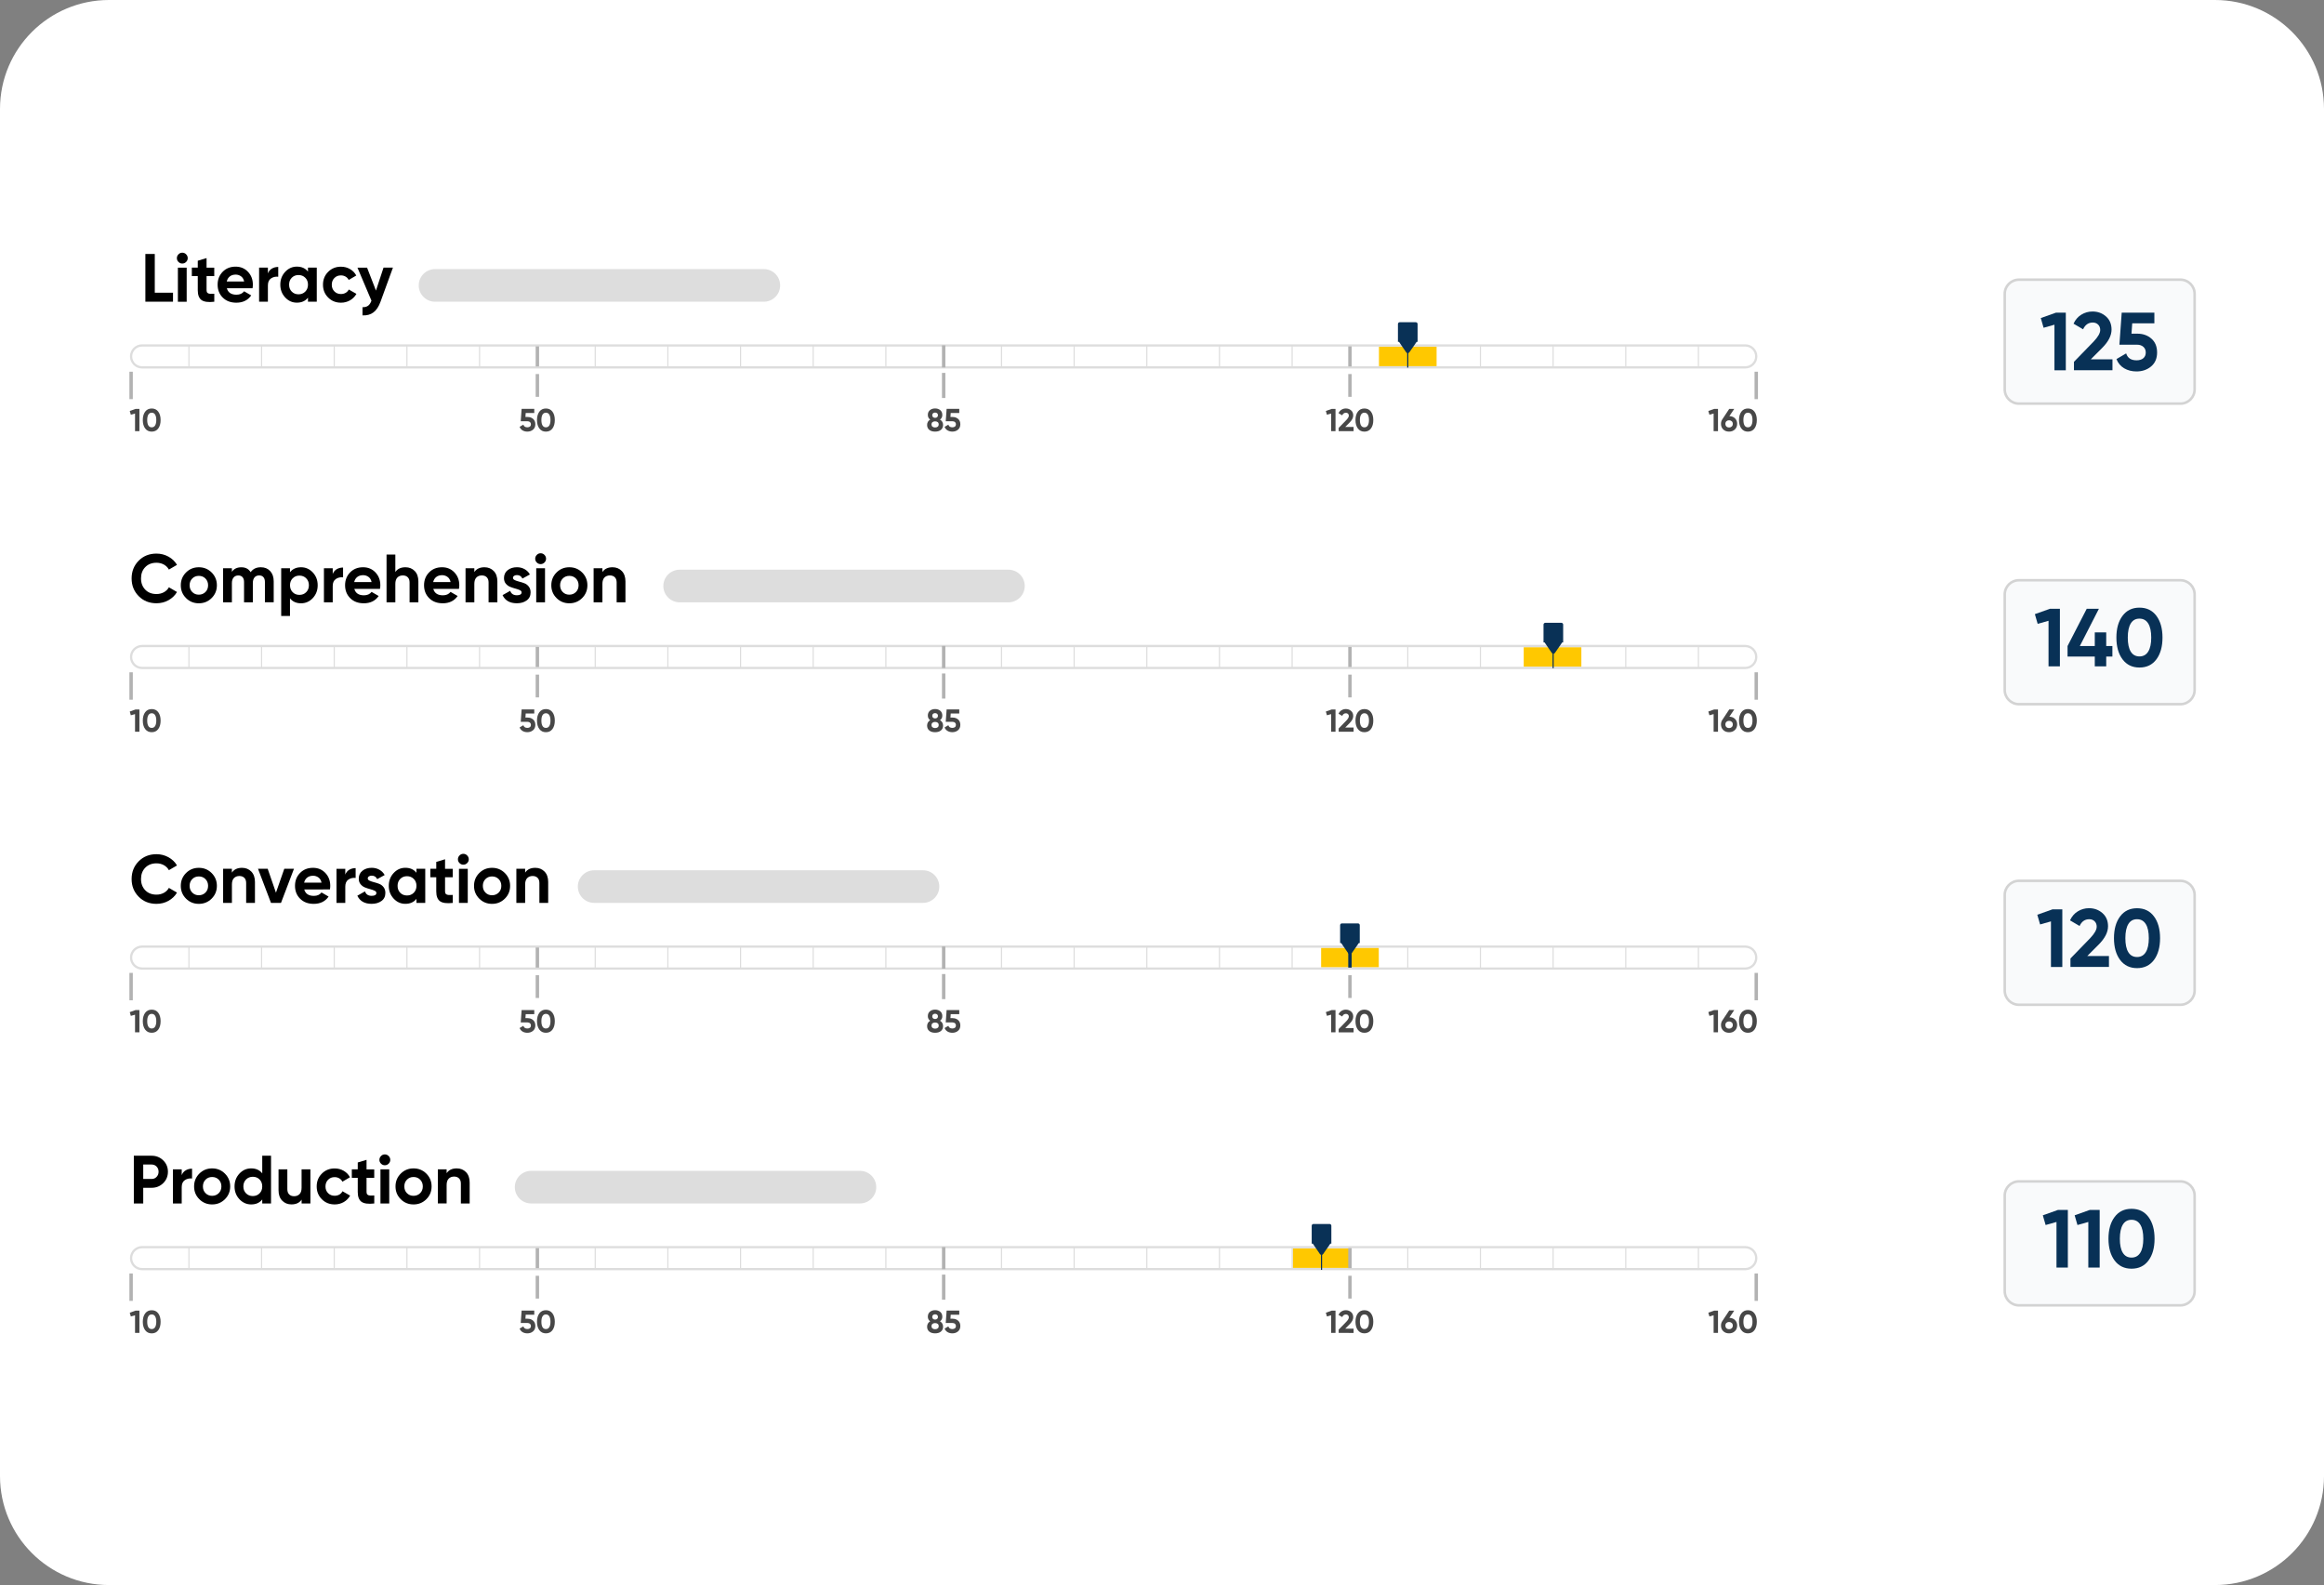 <?xml version="1.0" encoding="utf-8"?>
<!-- Generator: Adobe Illustrator 24.3.0, SVG Export Plug-In . SVG Version: 6.00 Build 0)  -->
<svg version="1.1" id="Layer_1" xmlns="http://www.w3.org/2000/svg" xmlns:xlink="http://www.w3.org/1999/xlink" x="0px" y="0px"
	 viewBox="0 0 912 622" style="enable-background:new 0 0 912 622;" xml:space="preserve">
<rect x="0" y="0" width="912" height="622" fill="#808080" stroke="none"/>
<style type="text/css">
	.st0{fill:#FFFFFF;}
	.st1{fill:#FFC800;}
	.st2{fill:none;}
	.st3{fill:#FF6651;}
	.st4{clip-path:url(#SVGID_2_);}
	.st5{fill:#FFBC00;}
	.st6{fill:#007AFF;}
	.st7{fill:#00DF79;}
	.st8{fill:#FBE1D0;}
	.st9{fill:#3C5D87;}
	.st10{fill:#2285D0;}
	.st11{fill:#FFFFFF;stroke:#C5C4C5;stroke-width:0.75;stroke-miterlimit:10;}
	.st12{fill:#FF7600;}
	.st13{fill:#DDDDDD;}
	.st14{fill:#F9FAFB;stroke:#D3D3D3;stroke-miterlimit:10;}
	.st15{fill:#083156;}
	.st16{fill:#B2B2B2;}
	.st17{fill:#474747;}
	.st18{fill:#093156;}
</style>
<path class="st0" d="M869.23,622H42.77C19.15,622,0,602.85,0,579.23V42.77C0,19.15,19.15,0,42.77,0h826.45
	C892.85,0,912,19.15,912,42.77v536.45C912,602.85,892.85,622,869.23,622z"/>
<rect x="597.95" y="253.98" class="st1" width="22.62" height="7.66"/>
<g>
	<path class="st14" d="M855.66,158.39h-63.38c-3.07,0-5.57-2.49-5.57-5.57v-37.5c0-3.07,2.49-5.57,5.57-5.57h63.38
		c3.07,0,5.57,2.49,5.57,5.57v37.5C861.23,155.89,858.73,158.39,855.66,158.39z"/>
	<g>
		<path class="st15" d="M806.8,122.7h3.88v22.61h-4.46v-17.89l-4.26,1.2l-1.1-3.81L806.8,122.7z"/>
		<path class="st15" d="M813.88,145.31v-3.33l7.72-7.95c1.72-1.81,2.58-3.32,2.58-4.52c0-0.88-0.27-1.59-0.82-2.13
			c-0.55-0.54-1.25-0.81-2.12-0.81c-1.7,0-2.96,0.88-3.78,2.65l-3.75-2.2c0.71-1.55,1.73-2.73,3.07-3.55s2.8-1.23,4.39-1.23
			c2.04,0,3.8,0.64,5.26,1.92c1.46,1.28,2.2,3.01,2.2,5.18c0,2.34-1.24,4.75-3.71,7.22l-4.43,4.44h8.5v4.29H813.88z"/>
		<path class="st15" d="M838.78,130.94c2.17,0,4,0.65,5.49,1.95s2.23,3.12,2.23,5.44c0,2.33-0.78,4.14-2.34,5.46
			c-1.56,1.31-3.47,1.97-5.73,1.97c-1.83,0-3.45-0.41-4.84-1.23c-1.4-0.82-2.41-2.02-3.04-3.62l3.81-2.23
			c0.56,1.81,1.92,2.71,4.07,2.71c1.14,0,2.03-0.27,2.67-0.82c0.63-0.55,0.95-1.3,0.95-2.24c0-0.93-0.31-1.67-0.94-2.23
			c-0.62-0.56-1.47-0.84-2.55-0.84h-6.85l0.9-12.56h12.82v4.17h-8.69l-0.29,4.07H838.78z"/>
	</g>
</g>
<path class="st14" d="M855.66,276.34h-63.38c-3.07,0-5.57-2.49-5.57-5.57v-37.5c0-3.07,2.49-5.57,5.57-5.57h63.38
	c3.07,0,5.57,2.49,5.57,5.57v37.5C861.23,273.85,858.73,276.34,855.66,276.34z"/>
<g>
	<path class="st15" d="M804.48,238.89h3.88v22.61h-4.46v-17.89l-4.26,1.2l-1.1-3.81L804.48,238.89z"/>
	<path class="st15" d="M828.96,253.52v4.13h-2.42v3.84h-4.49v-3.84h-10.69v-4.13l7.53-14.63h4.78l-7.49,14.63h5.87v-5.36h4.49v5.36
		H828.96z"/>
	<path class="st15" d="M839.58,261.95c-2.82,0-5.03-1.07-6.64-3.21c-1.6-2.14-2.41-4.99-2.41-8.54s0.8-6.4,2.41-8.54
		c1.6-2.14,3.82-3.21,6.64-3.21c2.84,0,5.06,1.07,6.65,3.21c1.59,2.14,2.39,4.99,2.39,8.54s-0.8,6.4-2.39,8.54
		C844.64,260.88,842.43,261.95,839.58,261.95z M836.16,255.7c0.78,1.26,1.92,1.89,3.42,1.89s2.65-0.63,3.44-1.91
		c0.79-1.27,1.18-3.1,1.18-5.49c0-2.41-0.39-4.25-1.18-5.52c-0.79-1.27-1.93-1.91-3.44-1.91s-2.65,0.63-3.42,1.91
		s-1.16,3.11-1.16,5.52C835,252.61,835.39,254.44,836.16,255.7z"/>
</g>
<path class="st14" d="M855.66,394.29h-63.38c-3.07,0-5.57-2.49-5.57-5.57v-37.5c0-3.07,2.49-5.57,5.57-5.57h63.38
	c3.07,0,5.57,2.49,5.57,5.57v37.5C861.23,391.8,858.73,394.29,855.66,394.29z"/>
<g>
	<path class="st15" d="M805.43,356.85h3.88v22.61h-4.46v-17.89l-4.26,1.2l-1.1-3.81L805.43,356.85z"/>
	<path class="st15" d="M812.5,379.46v-3.33l7.72-7.95c1.72-1.81,2.58-3.32,2.58-4.52c0-0.88-0.27-1.59-0.82-2.13
		c-0.55-0.54-1.25-0.81-2.12-0.81c-1.7,0-2.96,0.88-3.78,2.65l-3.75-2.2c0.71-1.55,1.73-2.73,3.07-3.55s2.8-1.23,4.39-1.23
		c2.04,0,3.8,0.64,5.26,1.92c1.46,1.28,2.2,3.01,2.2,5.18c0,2.34-1.24,4.75-3.71,7.22l-4.43,4.44h8.5v4.29H812.5z"/>
	<path class="st15" d="M838.63,379.91c-2.82,0-5.03-1.07-6.64-3.21c-1.6-2.14-2.41-4.99-2.41-8.54s0.8-6.4,2.41-8.54
		c1.6-2.14,3.82-3.21,6.64-3.21c2.84,0,5.06,1.07,6.65,3.21c1.59,2.14,2.39,4.99,2.39,8.54s-0.8,6.4-2.39,8.54
		C843.69,378.84,841.47,379.91,838.63,379.91z M835.21,373.66c0.78,1.26,1.92,1.89,3.42,1.89s2.65-0.63,3.44-1.91
		c0.79-1.27,1.18-3.1,1.18-5.49c0-2.41-0.39-4.25-1.18-5.52c-0.79-1.27-1.93-1.91-3.44-1.91s-2.65,0.63-3.42,1.91
		s-1.16,3.11-1.16,5.52C834.05,370.56,834.43,372.4,835.21,373.66z"/>
</g>
<path class="st14" d="M855.66,512.24h-63.38c-3.07,0-5.57-2.49-5.57-5.57v-37.5c0-3.07,2.49-5.57,5.57-5.57h63.38
	c3.07,0,5.57,2.49,5.57,5.57v37.5C861.23,509.75,858.73,512.24,855.66,512.24z"/>
<g>
	<path class="st15" d="M807.6,474.8h3.88v22.61h-4.46v-17.89l-4.26,1.2l-1.1-3.81L807.6,474.8z"/>
	<path class="st15" d="M820.09,474.8h3.88v22.61h-4.46v-17.89l-4.26,1.2l-1.1-3.81L820.09,474.8z"/>
	<path class="st15" d="M836.47,497.86c-2.82,0-5.03-1.07-6.64-3.21c-1.6-2.14-2.41-4.99-2.41-8.54s0.8-6.4,2.41-8.54
		c1.6-2.14,3.82-3.21,6.64-3.21c2.84,0,5.06,1.07,6.65,3.21c1.59,2.14,2.39,4.99,2.39,8.54s-0.8,6.4-2.39,8.54
		C841.53,496.79,839.31,497.86,836.47,497.86z M833.05,491.61c0.78,1.26,1.92,1.89,3.42,1.89s2.65-0.63,3.44-1.91
		c0.79-1.27,1.18-3.1,1.18-5.49c0-2.41-0.39-4.25-1.18-5.52c-0.79-1.27-1.93-1.91-3.44-1.91s-2.65,0.63-3.42,1.91
		s-1.16,3.11-1.16,5.52C831.88,488.52,832.27,490.35,833.05,491.61z"/>
</g>
<g>
	<rect x="541.14" y="136.03" class="st1" width="22.62" height="7.66"/>
	<g>
		<path d="M60.74,114.87h7.15v3.53H57.05V99.67h3.69V114.87z"/>
		<path d="M71.53,103.42c-0.57,0-1.07-0.21-1.49-0.63c-0.42-0.42-0.63-0.91-0.63-1.49s0.21-1.07,0.63-1.5s0.91-0.64,1.49-0.64
			c0.59,0,1.09,0.21,1.51,0.64c0.42,0.43,0.63,0.93,0.63,1.5s-0.21,1.07-0.63,1.49C72.62,103.21,72.12,103.42,71.53,103.42z
			 M69.81,118.41v-13.38h3.45v13.38H69.81z"/>
		<path d="M84.08,108.34h-3.02v5.57c0,0.46,0.12,0.8,0.35,1.02c0.23,0.21,0.57,0.33,1.02,0.36c0.45,0.03,1,0.02,1.66-0.01v3.13
			c-2.37,0.27-4.05,0.04-5.02-0.67c-0.97-0.71-1.46-1.99-1.46-3.83v-5.57h-2.33v-3.32h2.33v-2.7l3.45-1.04v3.75h3.02V108.34z"/>
		<path d="M89.03,113.13c0.46,1.68,1.72,2.52,3.77,2.52c1.32,0,2.32-0.45,3-1.34l2.78,1.61c-1.32,1.91-3.27,2.86-5.84,2.86
			c-2.21,0-3.99-0.67-5.33-2.01c-1.34-1.34-2.01-3.02-2.01-5.06c0-2.02,0.66-3.7,1.98-5.05c1.32-1.35,3.01-2.02,5.08-2.02
			c1.96,0,3.58,0.68,4.86,2.03c1.28,1.36,1.91,3.03,1.91,5.03c0,0.45-0.04,0.92-0.13,1.42H89.03z M88.98,110.46h6.83
			c-0.2-0.91-0.6-1.59-1.22-2.03s-1.32-0.67-2.1-0.67c-0.93,0-1.7,0.24-2.3,0.71S89.18,109.6,88.98,110.46z"/>
		<path d="M105.12,107.32c0.32-0.86,0.85-1.5,1.59-1.93c0.74-0.43,1.57-0.64,2.48-0.64v3.85c-1.05-0.12-1.99,0.09-2.82,0.64
			c-0.83,0.55-1.24,1.47-1.24,2.76v6.4h-3.45v-13.38h3.45V107.32z"/>
		<path d="M120.86,105.02h3.45v13.38h-3.45v-1.58c-1.04,1.3-2.49,1.95-4.36,1.95c-1.79,0-3.32-0.68-4.59-2.05s-1.91-3.04-1.91-5.02
			s0.64-3.65,1.91-5.02s2.81-2.05,4.59-2.05c1.87,0,3.33,0.65,4.36,1.95V105.02z M114.49,114.43c0.7,0.71,1.58,1.06,2.65,1.06
			c1.07,0,1.96-0.35,2.66-1.06c0.7-0.71,1.06-1.61,1.06-2.72s-0.35-2.01-1.06-2.72c-0.71-0.71-1.59-1.06-2.66-1.06
			c-1.07,0-1.95,0.35-2.65,1.06c-0.7,0.71-1.04,1.61-1.04,2.72S113.79,113.73,114.49,114.43z"/>
		<path d="M133.81,118.78c-2.02,0-3.7-0.68-5.04-2.03c-1.35-1.36-2.02-3.03-2.02-5.03c0-2,0.67-3.68,2.02-5.03
			c1.35-1.36,3.03-2.03,5.04-2.03c1.3,0,2.49,0.31,3.56,0.94c1.07,0.62,1.88,1.46,2.44,2.52l-2.97,1.74
			c-0.27-0.55-0.67-0.99-1.22-1.31c-0.54-0.32-1.16-0.48-1.83-0.48c-1.04,0-1.89,0.34-2.57,1.03c-0.68,0.69-1.02,1.57-1.02,2.64
			c0,1.05,0.34,1.92,1.02,2.61c0.68,0.69,1.53,1.03,2.57,1.03c0.7,0,1.32-0.16,1.86-0.47c0.54-0.31,0.95-0.75,1.22-1.3l3,1.71
			c-0.59,1.05-1.42,1.9-2.49,2.53C136.3,118.46,135.11,118.78,133.81,118.78z"/>
		<path d="M150.51,105.02h3.69l-4.88,13.4c-0.7,1.91-1.62,3.3-2.77,4.17s-2.58,1.25-4.29,1.17v-3.21c0.93,0.02,1.66-0.18,2.21-0.59
			c0.54-0.41,0.98-1.07,1.3-1.98l-5.49-12.95h3.77l3.49,9L150.51,105.02z"/>
	</g>
	<g>
		<path class="st13" d="M684.89,144.61H55.75c-2.62,0-4.75-2.13-4.75-4.75c0-2.62,2.13-4.75,4.75-4.75h629.14
			c2.62,0,4.75,2.13,4.75,4.75C689.64,142.48,687.51,144.61,684.89,144.61z M55.75,136c-2.13,0-3.86,1.73-3.86,3.86
			c0,2.13,1.73,3.86,3.86,3.86h629.14c2.13,0,3.86-1.73,3.86-3.86c0-2.13-1.73-3.86-3.86-3.86H55.75z"/>
	</g>
	<g>
		<path class="st17" d="M53.21,160.46h1.5v8.74h-1.72v-6.92l-1.65,0.46l-0.42-1.47L53.21,160.46z"/>
		<path class="st17" d="M59.54,169.38c-1.09,0-1.95-0.41-2.57-1.24c-0.62-0.83-0.93-1.93-0.93-3.3s0.31-2.47,0.93-3.3
			c0.62-0.83,1.48-1.24,2.57-1.24c1.1,0,1.96,0.42,2.57,1.24c0.62,0.83,0.92,1.93,0.92,3.3s-0.31,2.48-0.92,3.3
			C61.5,168.96,60.64,169.38,59.54,169.38z M58.22,166.96c0.3,0.49,0.74,0.73,1.32,0.73s1.03-0.25,1.33-0.74s0.46-1.2,0.46-2.12
			c0-0.93-0.15-1.64-0.46-2.14s-0.75-0.74-1.33-0.74s-1.02,0.25-1.32,0.74s-0.45,1.2-0.45,2.14S57.92,166.47,58.22,166.96z"/>
	</g>
	<g>
		<path class="st17" d="M207.1,163.64c0.84,0,1.55,0.25,2.12,0.76c0.57,0.5,0.86,1.21,0.86,2.1s-0.3,1.6-0.91,2.11
			s-1.34,0.76-2.22,0.76c-0.71,0-1.33-0.16-1.87-0.47s-0.93-0.78-1.17-1.4l1.47-0.86c0.22,0.7,0.74,1.05,1.57,1.05
			c0.44,0,0.78-0.11,1.03-0.32c0.25-0.21,0.37-0.5,0.37-0.87c0-0.36-0.12-0.65-0.36-0.86c-0.24-0.22-0.57-0.33-0.99-0.33h-2.65
			l0.35-4.86h4.96v1.61h-3.36l-0.11,1.57H207.1z"/>
		<path class="st17" d="M214.23,169.38c-1.09,0-1.95-0.41-2.57-1.24c-0.62-0.83-0.93-1.93-0.93-3.3s0.31-2.47,0.93-3.3
			c0.62-0.83,1.48-1.24,2.57-1.24c1.1,0,1.96,0.42,2.57,1.24c0.62,0.83,0.92,1.93,0.92,3.3s-0.31,2.48-0.92,3.3
			C216.19,168.96,215.33,169.38,214.23,169.38z M212.91,166.96c0.3,0.49,0.74,0.73,1.32,0.73s1.03-0.25,1.33-0.74
			s0.46-1.2,0.46-2.12c0-0.93-0.15-1.64-0.46-2.14s-0.75-0.74-1.33-0.74s-1.02,0.25-1.32,0.74s-0.45,1.2-0.45,2.14
			S212.61,166.47,212.91,166.96z"/>
	</g>
	<g>
		<path class="st17" d="M368.88,164.65c0.81,0.48,1.21,1.19,1.21,2.11c0,0.81-0.28,1.44-0.84,1.91c-0.56,0.47-1.33,0.7-2.29,0.7
			c-0.97,0-1.74-0.23-2.3-0.7c-0.56-0.47-0.84-1.1-0.84-1.91c0-0.92,0.4-1.63,1.2-2.11c-0.61-0.44-0.91-1.04-0.91-1.81
			c0-0.81,0.27-1.44,0.82-1.89c0.54-0.45,1.22-0.67,2.03-0.67c0.81,0,1.48,0.23,2.02,0.67c0.54,0.45,0.81,1.08,0.81,1.89
			C369.8,163.62,369.49,164.22,368.88,164.65z M365.93,167.43c0.26,0.21,0.61,0.32,1.03,0.32c0.42,0,0.77-0.11,1.03-0.32
			c0.26-0.21,0.39-0.51,0.39-0.89c0-0.38-0.13-0.67-0.39-0.88c-0.26-0.21-0.61-0.32-1.03-0.32c-0.42,0-0.77,0.11-1.03,0.32
			c-0.26,0.21-0.39,0.51-0.39,0.88C365.54,166.92,365.67,167.22,365.93,167.43z M367.77,162.18c-0.21-0.18-0.48-0.28-0.81-0.28
			c-0.33,0-0.6,0.09-0.81,0.28c-0.21,0.18-0.31,0.43-0.31,0.75s0.1,0.57,0.31,0.76s0.48,0.28,0.81,0.28c0.33,0,0.6-0.09,0.81-0.28
			s0.31-0.44,0.31-0.76S367.98,162.36,367.77,162.18z"/>
		<path class="st17" d="M373.88,163.64c0.84,0,1.55,0.25,2.12,0.76c0.57,0.5,0.86,1.21,0.86,2.1s-0.3,1.6-0.91,2.11
			s-1.34,0.76-2.22,0.76c-0.71,0-1.33-0.16-1.87-0.47s-0.93-0.78-1.17-1.4l1.47-0.86c0.22,0.7,0.74,1.05,1.57,1.05
			c0.44,0,0.78-0.11,1.03-0.32c0.25-0.21,0.37-0.5,0.37-0.87c0-0.36-0.12-0.65-0.36-0.86c-0.24-0.22-0.57-0.33-0.99-0.33h-2.65
			l0.35-4.86h4.96v1.61h-3.36l-0.11,1.57H373.88z"/>
	</g>
	<g>
		<path class="st17" d="M522.59,160.46h1.5v8.74h-1.72v-6.92l-1.65,0.46l-0.42-1.47L522.59,160.46z"/>
		<path class="st17" d="M525.33,169.2v-1.29l2.99-3.07c0.67-0.7,1-1.28,1-1.75c0-0.34-0.11-0.62-0.32-0.82
			c-0.21-0.21-0.48-0.31-0.82-0.31c-0.66,0-1.15,0.34-1.46,1.02l-1.45-0.85c0.28-0.6,0.67-1.06,1.19-1.37
			c0.52-0.32,1.08-0.47,1.7-0.47c0.79,0,1.47,0.25,2.04,0.74c0.57,0.5,0.85,1.16,0.85,2c0,0.91-0.48,1.84-1.43,2.79l-1.72,1.72h3.29
			v1.66H525.33z"/>
		<path class="st17" d="M535.43,169.38c-1.09,0-1.95-0.41-2.57-1.24c-0.62-0.83-0.93-1.93-0.93-3.3s0.31-2.47,0.93-3.3
			c0.62-0.83,1.48-1.24,2.57-1.24c1.1,0,1.96,0.42,2.57,1.24c0.62,0.83,0.92,1.93,0.92,3.3s-0.31,2.48-0.92,3.3
			C537.39,168.96,536.53,169.38,535.43,169.38z M534.11,166.96c0.3,0.49,0.74,0.73,1.32,0.73s1.03-0.25,1.33-0.74
			s0.46-1.2,0.46-2.12c0-0.93-0.15-1.64-0.46-2.14s-0.75-0.74-1.33-0.74s-1.02,0.25-1.32,0.74s-0.45,1.2-0.45,2.14
			S533.81,166.47,534.11,166.96z"/>
	</g>
	<g>
		<path class="st17" d="M672.69,160.46h1.5v8.74h-1.72v-6.92l-1.65,0.46l-0.42-1.47L672.69,160.46z"/>
		<path class="st17" d="M678.65,163.29c0.91,0.03,1.65,0.32,2.21,0.88c0.57,0.56,0.85,1.28,0.85,2.15c0,0.89-0.3,1.62-0.89,2.19
			c-0.59,0.57-1.35,0.86-2.29,0.86s-1.69-0.28-2.28-0.85c-0.59-0.57-0.88-1.3-0.88-2.2c0-0.67,0.17-1.25,0.51-1.76l2.72-4.11h1.97
			L678.65,163.29z M677.5,167.37c0.27,0.26,0.62,0.39,1.04,0.39c0.42,0,0.76-0.13,1.04-0.39s0.42-0.6,0.42-1.04
			c0-0.42-0.14-0.77-0.42-1.02c-0.28-0.26-0.63-0.39-1.04-0.39c-0.42,0-0.76,0.13-1.04,0.38c-0.28,0.25-0.41,0.6-0.41,1.03
			C677.09,166.76,677.23,167.11,677.5,167.37z"/>
		<path class="st17" d="M685.93,169.38c-1.09,0-1.95-0.41-2.57-1.24c-0.62-0.83-0.93-1.93-0.93-3.3s0.31-2.47,0.93-3.3
			c0.62-0.83,1.48-1.24,2.57-1.24c1.1,0,1.96,0.42,2.57,1.24c0.62,0.83,0.92,1.93,0.92,3.3s-0.31,2.48-0.92,3.3
			C687.89,168.96,687.03,169.38,685.93,169.38z M684.61,166.96c0.3,0.49,0.74,0.73,1.32,0.73s1.03-0.25,1.33-0.74
			s0.46-1.2,0.46-2.12c0-0.93-0.15-1.64-0.46-2.14s-0.75-0.74-1.33-0.74s-1.02,0.25-1.32,0.74s-0.45,1.2-0.45,2.14
			S684.31,166.47,684.61,166.96z"/>
	</g>
	<g>
		<rect x="50.78" y="145.87" class="st16" width="1.34" height="10.76"/>
	</g>
	<g>
		<rect x="210.21" y="146.78" class="st16" width="1.34" height="8.94"/>
	</g>
	<g>
		<g>
			<rect x="688.53" y="145.87" class="st16" width="1.34" height="10.76"/>
		</g>
		<g>
			<rect x="529.09" y="146.78" class="st16" width="1.34" height="8.94"/>
		</g>
	</g>
	<g>
		<rect x="369.65" y="146.33" class="st16" width="1.34" height="9.85"/>
	</g>
	<g>
		<rect x="210.21" y="135.91" class="st16" width="1.34" height="7.89"/>
	</g>
	<g>
		<rect x="529.09" y="135.91" class="st16" width="1.34" height="7.89"/>
	</g>
	<g>
		<rect x="369.65" y="135.51" class="st16" width="1.34" height="8.7"/>
	</g>
	<g>
		<g>
			<rect x="73.91" y="135.47" class="st13" width="0.45" height="8.78"/>
		</g>
		<g>
			<rect x="102.42" y="135.47" class="st13" width="0.45" height="8.78"/>
		</g>
		<g>
			<rect x="187.97" y="135.47" class="st13" width="0.45" height="8.78"/>
		</g>
		<g>
			<rect x="130.94" y="135.47" class="st13" width="0.45" height="8.78"/>
		</g>
		<g>
			<rect x="159.46" y="135.47" class="st13" width="0.45" height="8.78"/>
		</g>
	</g>
	<g>
		<g>
			<rect x="233.35" y="135.47" class="st13" width="0.45" height="8.78"/>
		</g>
		<g>
			<rect x="261.86" y="135.47" class="st13" width="0.45" height="8.78"/>
		</g>
		<g>
			<rect x="347.41" y="135.47" class="st13" width="0.45" height="8.78"/>
		</g>
		<g>
			<rect x="290.38" y="135.47" class="st13" width="0.45" height="8.78"/>
		</g>
		<g>
			<rect x="318.9" y="135.47" class="st13" width="0.45" height="8.78"/>
		</g>
	</g>
	<g>
		<g>
			<rect x="392.79" y="135.47" class="st13" width="0.45" height="8.78"/>
		</g>
		<g>
			<rect x="421.3" y="135.47" class="st13" width="0.45" height="8.78"/>
		</g>
		<g>
			<rect x="506.85" y="135.47" class="st13" width="0.45" height="8.78"/>
		</g>
		<g>
			<rect x="449.82" y="135.47" class="st13" width="0.45" height="8.78"/>
		</g>
		<g>
			<rect x="478.33" y="135.47" class="st13" width="0.45" height="8.78"/>
		</g>
	</g>
	<g>
		<g>
			<rect x="552.22" y="135.47" class="st18" width="0.45" height="8.78"/>
		</g>
		<g>
			<rect x="580.74" y="135.47" class="st13" width="0.45" height="8.78"/>
		</g>
		<g>
			<rect x="666.29" y="135.47" class="st13" width="0.45" height="8.78"/>
		</g>
		<g>
			<rect x="609.26" y="135.47" class="st13" width="0.45" height="8.78"/>
		</g>
		<g>
			<rect x="637.77" y="135.47" class="st13" width="0.45" height="8.78"/>
		</g>
	</g>
	<path class="st18" d="M555.6,126.45c0.39,0,0.7,0.31,0.7,0.7v7.01h-0.38l-2.86,4.11c-0.3,0.43-0.93,0.43-1.23,0l-2.82-4.11h-0.42
		v-7.01c0-0.39,0.31-0.7,0.7-0.7H555.6z"/>
</g>
<g>
	<g>
		<path d="M61.4,236.73c-2.82,0-5.15-0.94-6.99-2.81c-1.84-1.87-2.76-4.18-2.76-6.93c0-2.77,0.92-5.08,2.76-6.95
			c1.84-1.86,4.17-2.8,6.99-2.8c1.7,0,3.26,0.4,4.7,1.19s2.56,1.87,3.36,3.23l-3.18,1.85c-0.46-0.84-1.12-1.49-1.98-1.97
			c-0.86-0.47-1.82-0.71-2.89-0.71c-1.82,0-3.29,0.57-4.4,1.71c-1.12,1.14-1.67,2.62-1.67,4.44c0,1.8,0.56,3.27,1.67,4.42
			c1.12,1.14,2.58,1.71,4.4,1.71c1.07,0,2.04-0.24,2.9-0.71c0.87-0.47,1.52-1.12,1.97-1.94l3.18,1.85c-0.8,1.36-1.92,2.43-3.35,3.23
			S63.11,236.73,61.4,236.73z"/>
		<path d="M83.05,234.69c-1.37,1.37-3.05,2.05-5.03,2.05c-1.98,0-3.65-0.68-5.02-2.05s-2.05-3.04-2.05-5.02s0.68-3.65,2.05-5.02
			s3.04-2.05,5.02-2.05c1.98,0,3.66,0.68,5.03,2.05s2.06,3.04,2.06,5.02S84.43,233.32,83.05,234.69z M75.44,232.32
			c0.69,0.7,1.55,1.04,2.58,1.04s1.9-0.35,2.6-1.04c0.7-0.7,1.04-1.58,1.04-2.65s-0.35-1.95-1.04-2.65c-0.7-0.7-1.56-1.04-2.6-1.04
			s-1.9,0.35-2.58,1.04c-0.69,0.7-1.03,1.58-1.03,2.65S74.75,231.62,75.44,232.32z"/>
		<path d="M102.35,222.6c1.53,0,2.76,0.5,3.68,1.5c0.92,1,1.38,2.34,1.38,4.01v8.24h-3.45v-8c0-0.8-0.2-1.43-0.59-1.87
			c-0.39-0.45-0.95-0.67-1.66-0.67c-0.79,0-1.4,0.26-1.83,0.78c-0.44,0.52-0.66,1.27-0.66,2.25v7.52h-3.45v-8
			c0-0.8-0.2-1.43-0.59-1.87c-0.39-0.45-0.95-0.67-1.66-0.67c-0.77,0-1.38,0.26-1.83,0.78S91,227.86,91,228.84v7.52h-3.45v-13.38H91
			v1.42c0.8-1.2,2.04-1.79,3.72-1.79c1.64,0,2.85,0.64,3.64,1.93C99.26,223.24,100.58,222.6,102.35,222.6z"/>
		<path d="M118.14,222.6c1.8,0,3.34,0.68,4.62,2.05c1.28,1.37,1.91,3.04,1.91,5.02s-0.64,3.65-1.91,5.02
			c-1.28,1.37-2.82,2.05-4.62,2.05c-1.87,0-3.32-0.65-4.34-1.95v6.93h-3.45v-18.74h3.45v1.58
			C114.82,223.25,116.27,222.6,118.14,222.6z M114.85,232.38c0.7,0.71,1.58,1.06,2.65,1.06c1.07,0,1.96-0.35,2.66-1.06
			s1.06-1.61,1.06-2.72s-0.35-2.01-1.06-2.72s-1.59-1.06-2.66-1.06c-1.07,0-1.95,0.35-2.65,1.06c-0.7,0.71-1.04,1.61-1.04,2.72
			S114.16,231.68,114.85,232.38z"/>
		<path d="M130.56,225.28c0.32-0.86,0.85-1.5,1.59-1.93c0.74-0.43,1.57-0.64,2.48-0.64v3.85c-1.05-0.12-1.99,0.09-2.82,0.64
			c-0.83,0.55-1.24,1.47-1.24,2.76v6.4h-3.45v-13.38h3.45V225.28z"/>
		<path d="M139.05,231.09c0.46,1.68,1.72,2.52,3.77,2.52c1.32,0,2.32-0.45,3-1.34l2.78,1.61c-1.32,1.91-3.27,2.86-5.84,2.86
			c-2.21,0-3.99-0.67-5.33-2.01c-1.34-1.34-2.01-3.02-2.01-5.06c0-2.02,0.66-3.7,1.98-5.05c1.32-1.35,3.01-2.02,5.08-2.02
			c1.96,0,3.58,0.68,4.86,2.03c1.28,1.36,1.91,3.03,1.91,5.03c0,0.45-0.04,0.92-0.13,1.42H139.05z M138.99,228.41h6.83
			c-0.2-0.91-0.6-1.59-1.22-2.03s-1.32-0.67-2.1-0.67c-0.93,0-1.7,0.24-2.3,0.71S139.19,227.55,138.99,228.41z"/>
		<path d="M159.12,222.6c1.46,0,2.67,0.49,3.63,1.47c0.95,0.98,1.43,2.34,1.43,4.07v8.22h-3.45v-7.79c0-0.89-0.24-1.57-0.72-2.05
			c-0.48-0.47-1.12-0.71-1.93-0.71c-0.89,0-1.61,0.28-2.14,0.83s-0.8,1.38-0.8,2.49v7.23h-3.45v-18.74h3.45v6.85
			C155.97,223.23,157.3,222.6,159.12,222.6z"/>
		<path d="M170.04,231.09c0.46,1.68,1.72,2.52,3.77,2.52c1.32,0,2.32-0.45,3-1.34l2.78,1.61c-1.32,1.91-3.27,2.86-5.84,2.86
			c-2.21,0-3.99-0.67-5.33-2.01c-1.34-1.34-2.01-3.02-2.01-5.06c0-2.02,0.66-3.7,1.98-5.05c1.32-1.35,3.01-2.02,5.08-2.02
			c1.96,0,3.58,0.68,4.86,2.03c1.28,1.36,1.91,3.03,1.91,5.03c0,0.45-0.04,0.92-0.13,1.42H170.04z M169.99,228.41h6.83
			c-0.2-0.91-0.6-1.59-1.22-2.03s-1.32-0.67-2.1-0.67c-0.93,0-1.7,0.24-2.3,0.71S170.19,227.55,169.99,228.41z"/>
		<path d="M190.12,222.6c1.46,0,2.67,0.49,3.63,1.47c0.95,0.98,1.43,2.34,1.43,4.07v8.22h-3.45v-7.79c0-0.89-0.24-1.57-0.72-2.05
			c-0.48-0.47-1.12-0.71-1.93-0.71c-0.89,0-1.61,0.28-2.14,0.83s-0.8,1.38-0.8,2.49v7.23h-3.45v-13.38h3.45v1.5
			C186.97,223.23,188.3,222.6,190.12,222.6z"/>
		<path d="M201.31,226.78c0,0.36,0.24,0.65,0.71,0.87c0.47,0.22,1.05,0.42,1.73,0.59c0.68,0.17,1.36,0.38,2.03,0.64
			c0.68,0.26,1.25,0.69,1.73,1.3c0.47,0.61,0.71,1.36,0.71,2.27c0,1.38-0.51,2.43-1.54,3.17s-2.31,1.11-3.84,1.11
			c-2.75,0-4.62-1.06-5.62-3.19l3-1.69c0.39,1.16,1.27,1.74,2.62,1.74c1.23,0,1.85-0.38,1.85-1.15c0-0.36-0.24-0.65-0.71-0.87
			c-0.47-0.22-1.05-0.42-1.73-0.6c-0.68-0.18-1.36-0.4-2.03-0.67c-0.68-0.27-1.25-0.69-1.73-1.27s-0.71-1.31-0.71-2.18
			c0-1.32,0.49-2.36,1.46-3.12c0.97-0.76,2.18-1.14,3.63-1.14c1.09,0,2.08,0.25,2.97,0.74c0.89,0.49,1.6,1.19,2.11,2.1l-2.94,1.61
			c-0.43-0.91-1.14-1.37-2.14-1.37c-0.45,0-0.82,0.1-1.11,0.29C201.45,226.17,201.31,226.44,201.31,226.78z"/>
		<path d="M212.15,221.37c-0.57,0-1.07-0.21-1.49-0.63c-0.42-0.42-0.63-0.91-0.63-1.49s0.21-1.07,0.63-1.5s0.91-0.64,1.49-0.64
			c0.59,0,1.09,0.21,1.51,0.64c0.42,0.43,0.63,0.93,0.63,1.5s-0.21,1.07-0.63,1.49C213.24,221.16,212.73,221.37,212.15,221.37z
			 M210.43,236.36v-13.38h3.45v13.38H210.43z"/>
		<path d="M228.45,234.69c-1.37,1.37-3.05,2.05-5.03,2.05c-1.98,0-3.65-0.68-5.02-2.05s-2.05-3.04-2.05-5.02s0.68-3.65,2.05-5.02
			s3.04-2.05,5.02-2.05c1.98,0,3.66,0.68,5.03,2.05s2.06,3.04,2.06,5.02S229.82,233.32,228.45,234.69z M220.83,232.32
			c0.69,0.7,1.55,1.04,2.58,1.04s1.9-0.35,2.6-1.04c0.7-0.7,1.04-1.58,1.04-2.65s-0.35-1.95-1.04-2.65c-0.7-0.7-1.56-1.04-2.6-1.04
			s-1.9,0.35-2.58,1.04c-0.69,0.7-1.03,1.58-1.03,2.65S220.14,231.62,220.83,232.32z"/>
		<path d="M240.38,222.6c1.46,0,2.67,0.49,3.63,1.47c0.95,0.98,1.43,2.34,1.43,4.07v8.22h-3.45v-7.79c0-0.89-0.24-1.57-0.72-2.05
			c-0.48-0.47-1.12-0.71-1.93-0.71c-0.89,0-1.61,0.28-2.14,0.83s-0.8,1.38-0.8,2.49v7.23h-3.45v-13.38h3.45v1.5
			C237.23,223.23,238.56,222.6,240.38,222.6z"/>
	</g>
</g>
<g>
	<path class="st13" d="M684.89,262.56H55.75c-2.62,0-4.75-2.13-4.75-4.75c0-2.62,2.13-4.75,4.75-4.75h629.14
		c2.62,0,4.75,2.13,4.75,4.75C689.64,260.43,687.51,262.56,684.89,262.56z M55.75,253.95c-2.13,0-3.86,1.73-3.86,3.86
		c0,2.13,1.73,3.86,3.86,3.86h629.14c2.13,0,3.86-1.73,3.86-3.86c0-2.13-1.73-3.86-3.86-3.86H55.75z"/>
</g>
<g>
	<path class="st17" d="M53.21,278.41h1.5v8.74h-1.72v-6.92l-1.65,0.46l-0.42-1.47L53.21,278.41z"/>
	<path class="st17" d="M59.54,287.33c-1.09,0-1.95-0.41-2.57-1.24c-0.62-0.83-0.93-1.93-0.93-3.3s0.31-2.47,0.93-3.3
		c0.62-0.83,1.48-1.24,2.57-1.24c1.1,0,1.96,0.42,2.57,1.24c0.62,0.83,0.92,1.93,0.92,3.3s-0.31,2.48-0.92,3.3
		C61.5,286.91,60.64,287.33,59.54,287.33z M58.22,284.91c0.3,0.49,0.74,0.73,1.32,0.73s1.03-0.25,1.33-0.74s0.46-1.2,0.46-2.12
		c0-0.93-0.15-1.64-0.46-2.14s-0.75-0.74-1.33-0.74s-1.02,0.25-1.32,0.74s-0.45,1.2-0.45,2.14S57.92,284.42,58.22,284.91z"/>
</g>
<g>
	<path class="st17" d="M207.1,281.59c0.84,0,1.55,0.25,2.12,0.76c0.57,0.5,0.86,1.21,0.86,2.1s-0.3,1.6-0.91,2.11
		s-1.34,0.76-2.22,0.76c-0.71,0-1.33-0.16-1.87-0.47s-0.93-0.78-1.17-1.4l1.47-0.86c0.22,0.7,0.74,1.05,1.57,1.05
		c0.44,0,0.78-0.11,1.03-0.32c0.25-0.21,0.37-0.5,0.37-0.87c0-0.36-0.12-0.65-0.36-0.86c-0.24-0.22-0.57-0.33-0.99-0.33h-2.65
		l0.35-4.86h4.96v1.61h-3.36l-0.11,1.57H207.1z"/>
	<path class="st17" d="M214.23,287.33c-1.09,0-1.95-0.41-2.57-1.24c-0.62-0.83-0.93-1.93-0.93-3.3s0.31-2.47,0.93-3.3
		c0.62-0.83,1.48-1.24,2.57-1.24c1.1,0,1.96,0.42,2.57,1.24c0.62,0.83,0.92,1.93,0.92,3.3s-0.31,2.48-0.92,3.3
		C216.19,286.91,215.33,287.33,214.23,287.33z M212.91,284.91c0.3,0.49,0.74,0.73,1.32,0.73s1.03-0.25,1.33-0.74s0.46-1.2,0.46-2.12
		c0-0.93-0.15-1.64-0.46-2.14s-0.75-0.74-1.33-0.74s-1.02,0.25-1.32,0.74s-0.45,1.2-0.45,2.14S212.61,284.42,212.91,284.91z"/>
</g>
<g>
	<path class="st17" d="M368.88,282.61c0.81,0.48,1.21,1.19,1.21,2.11c0,0.81-0.28,1.44-0.84,1.91c-0.56,0.47-1.33,0.7-2.29,0.7
		c-0.97,0-1.74-0.23-2.3-0.7c-0.56-0.47-0.84-1.1-0.84-1.91c0-0.92,0.4-1.63,1.2-2.11c-0.61-0.44-0.91-1.04-0.91-1.81
		c0-0.81,0.27-1.44,0.82-1.89c0.54-0.45,1.22-0.67,2.03-0.67c0.81,0,1.48,0.23,2.02,0.67c0.54,0.45,0.81,1.08,0.81,1.89
		C369.8,281.57,369.49,282.17,368.88,282.61z M365.93,285.38c0.26,0.21,0.61,0.32,1.03,0.32c0.42,0,0.77-0.11,1.03-0.32
		c0.26-0.21,0.39-0.51,0.39-0.89c0-0.38-0.13-0.67-0.39-0.88c-0.26-0.21-0.61-0.32-1.03-0.32c-0.42,0-0.77,0.11-1.03,0.32
		c-0.26,0.21-0.39,0.51-0.39,0.88C365.54,284.88,365.67,285.17,365.93,285.38z M367.77,280.13c-0.21-0.18-0.48-0.28-0.81-0.28
		c-0.33,0-0.6,0.09-0.81,0.28c-0.21,0.18-0.31,0.43-0.31,0.75s0.1,0.57,0.31,0.76s0.48,0.28,0.81,0.28c0.33,0,0.6-0.09,0.81-0.28
		s0.31-0.44,0.31-0.76S367.98,280.32,367.77,280.13z"/>
	<path class="st17" d="M373.88,281.59c0.84,0,1.55,0.25,2.12,0.76c0.57,0.5,0.86,1.21,0.86,2.1s-0.3,1.6-0.91,2.11
		s-1.34,0.76-2.22,0.76c-0.71,0-1.33-0.16-1.87-0.47s-0.93-0.78-1.17-1.4l1.47-0.86c0.22,0.7,0.74,1.05,1.57,1.05
		c0.44,0,0.78-0.11,1.03-0.32c0.25-0.21,0.37-0.5,0.37-0.87c0-0.36-0.12-0.65-0.36-0.86c-0.24-0.22-0.57-0.33-0.99-0.33h-2.65
		l0.35-4.86h4.96v1.61h-3.36l-0.11,1.57H373.88z"/>
</g>
<g>
	<path class="st17" d="M522.59,278.41h1.5v8.74h-1.72v-6.92l-1.65,0.46l-0.42-1.47L522.59,278.41z"/>
	<path class="st17" d="M525.33,287.15v-1.29l2.99-3.07c0.67-0.7,1-1.28,1-1.75c0-0.34-0.11-0.62-0.32-0.82
		c-0.21-0.21-0.48-0.31-0.82-0.31c-0.66,0-1.15,0.34-1.46,1.02l-1.45-0.85c0.28-0.6,0.67-1.06,1.19-1.37
		c0.52-0.32,1.08-0.47,1.7-0.47c0.79,0,1.47,0.25,2.04,0.74c0.57,0.5,0.85,1.16,0.85,2c0,0.91-0.48,1.84-1.43,2.79l-1.72,1.72h3.29
		v1.66H525.33z"/>
	<path class="st17" d="M535.43,287.33c-1.09,0-1.95-0.41-2.57-1.24c-0.62-0.83-0.93-1.93-0.93-3.3s0.31-2.47,0.93-3.3
		c0.62-0.83,1.48-1.24,2.57-1.24c1.1,0,1.96,0.42,2.57,1.24c0.62,0.83,0.92,1.93,0.92,3.3s-0.31,2.48-0.92,3.3
		C537.39,286.91,536.53,287.33,535.43,287.33z M534.11,284.91c0.3,0.49,0.74,0.73,1.32,0.73s1.03-0.25,1.33-0.74s0.46-1.2,0.46-2.12
		c0-0.93-0.15-1.64-0.46-2.14s-0.75-0.74-1.33-0.74s-1.02,0.25-1.32,0.74s-0.45,1.2-0.45,2.14S533.81,284.42,534.11,284.91z"/>
</g>
<g>
	<path class="st17" d="M672.69,278.41h1.5v8.74h-1.72v-6.92l-1.65,0.46l-0.42-1.47L672.69,278.41z"/>
	<path class="st17" d="M678.65,281.24c0.91,0.03,1.65,0.32,2.21,0.88c0.57,0.56,0.85,1.28,0.85,2.15c0,0.89-0.3,1.62-0.89,2.19
		c-0.59,0.57-1.35,0.86-2.29,0.86s-1.69-0.28-2.28-0.85c-0.59-0.57-0.88-1.3-0.88-2.2c0-0.67,0.17-1.25,0.51-1.76l2.72-4.11h1.97
		L678.65,281.24z M677.5,285.32c0.27,0.26,0.62,0.39,1.04,0.39c0.42,0,0.76-0.13,1.04-0.39s0.42-0.6,0.42-1.04
		c0-0.42-0.14-0.77-0.42-1.02c-0.28-0.26-0.63-0.39-1.04-0.39c-0.42,0-0.76,0.13-1.04,0.38c-0.28,0.25-0.41,0.6-0.41,1.03
		C677.09,284.71,677.23,285.06,677.5,285.32z"/>
	<path class="st17" d="M685.93,287.33c-1.09,0-1.95-0.41-2.57-1.24c-0.62-0.83-0.93-1.93-0.93-3.3s0.31-2.47,0.93-3.3
		c0.62-0.83,1.48-1.24,2.57-1.24c1.1,0,1.96,0.42,2.57,1.24c0.62,0.83,0.92,1.93,0.92,3.3s-0.31,2.48-0.92,3.3
		C687.89,286.91,687.03,287.33,685.93,287.33z M684.61,284.91c0.3,0.49,0.74,0.73,1.32,0.73s1.03-0.25,1.33-0.74s0.46-1.2,0.46-2.12
		c0-0.93-0.15-1.64-0.46-2.14s-0.75-0.74-1.33-0.74s-1.02,0.25-1.32,0.74s-0.45,1.2-0.45,2.14S684.31,284.42,684.61,284.91z"/>
</g>
<g>
	<rect x="50.78" y="263.82" class="st16" width="1.34" height="10.76"/>
</g>
<g>
	<rect x="210.21" y="264.73" class="st16" width="1.34" height="8.94"/>
</g>
<g>
	<g>
		<rect x="688.53" y="263.82" class="st16" width="1.34" height="10.76"/>
	</g>
	<g>
		<rect x="529.09" y="264.73" class="st16" width="1.34" height="8.94"/>
	</g>
</g>
<g>
	<rect x="369.65" y="264.28" class="st16" width="1.34" height="9.85"/>
</g>
<g>
	<rect x="210.21" y="253.87" class="st16" width="1.34" height="7.89"/>
</g>
<g>
	<rect x="529.09" y="253.87" class="st16" width="1.34" height="7.89"/>
</g>
<g>
	<rect x="369.65" y="253.46" class="st16" width="1.34" height="8.7"/>
</g>
<g>
	<g>
		<rect x="73.91" y="253.43" class="st13" width="0.45" height="8.78"/>
	</g>
	<g>
		<rect x="102.42" y="253.43" class="st13" width="0.45" height="8.78"/>
	</g>
	<g>
		<rect x="187.97" y="253.43" class="st13" width="0.45" height="8.78"/>
	</g>
	<g>
		<rect x="130.94" y="253.43" class="st13" width="0.45" height="8.78"/>
	</g>
	<g>
		<rect x="159.46" y="253.43" class="st13" width="0.45" height="8.78"/>
	</g>
</g>
<g>
	<g>
		<rect x="233.35" y="253.43" class="st13" width="0.45" height="8.78"/>
	</g>
	<g>
		<rect x="261.86" y="253.43" class="st13" width="0.45" height="8.78"/>
	</g>
	<g>
		<rect x="347.41" y="253.43" class="st13" width="0.45" height="8.78"/>
	</g>
	<g>
		<rect x="290.38" y="253.43" class="st13" width="0.45" height="8.78"/>
	</g>
	<g>
		<rect x="318.9" y="253.43" class="st13" width="0.45" height="8.78"/>
	</g>
</g>
<g>
	<g>
		<rect x="392.79" y="253.43" class="st13" width="0.45" height="8.78"/>
	</g>
	<g>
		<rect x="421.3" y="253.43" class="st13" width="0.45" height="8.78"/>
	</g>
	<g>
		<rect x="506.85" y="253.43" class="st13" width="0.45" height="8.78"/>
	</g>
	<g>
		<rect x="449.82" y="253.43" class="st13" width="0.45" height="8.78"/>
	</g>
	<g>
		<rect x="478.33" y="253.43" class="st13" width="0.45" height="8.78"/>
	</g>
</g>
<g>
	<g>
		<rect x="552.22" y="253.43" class="st13" width="0.45" height="8.78"/>
	</g>
	<g>
		<rect x="580.74" y="253.43" class="st13" width="0.45" height="8.78"/>
	</g>
	<g>
		<rect x="666.29" y="253.43" class="st13" width="0.45" height="8.78"/>
	</g>
	<g>
		<rect x="609.26" y="253.43" class="st18" width="0.45" height="8.78"/>
	</g>
	<g>
		<rect x="637.77" y="253.43" class="st13" width="0.45" height="8.78"/>
	</g>
</g>
<g>
	<g>
		<path d="M61.4,354.69c-2.82,0-5.15-0.94-6.99-2.81c-1.84-1.87-2.76-4.18-2.76-6.93c0-2.77,0.92-5.08,2.76-6.95
			c1.84-1.86,4.17-2.8,6.99-2.8c1.7,0,3.26,0.4,4.7,1.19s2.56,1.87,3.36,3.23l-3.18,1.85c-0.46-0.84-1.12-1.49-1.98-1.97
			c-0.86-0.47-1.82-0.71-2.89-0.71c-1.82,0-3.29,0.57-4.4,1.71c-1.12,1.14-1.67,2.62-1.67,4.44c0,1.8,0.56,3.27,1.67,4.42
			c1.12,1.14,2.58,1.71,4.4,1.71c1.07,0,2.04-0.24,2.9-0.71c0.87-0.47,1.52-1.12,1.97-1.94l3.18,1.85c-0.8,1.36-1.92,2.43-3.35,3.23
			S63.11,354.69,61.4,354.69z"/>
		<path d="M83.05,352.64c-1.37,1.37-3.05,2.05-5.03,2.05c-1.98,0-3.65-0.68-5.02-2.05s-2.05-3.04-2.05-5.02s0.68-3.65,2.05-5.02
			s3.04-2.05,5.02-2.05c1.98,0,3.66,0.68,5.03,2.05s2.06,3.04,2.06,5.02S84.43,351.27,83.05,352.64z M75.44,350.27
			c0.69,0.7,1.55,1.04,2.58,1.04s1.9-0.35,2.6-1.04c0.7-0.7,1.04-1.58,1.04-2.65s-0.35-1.95-1.04-2.65c-0.7-0.7-1.56-1.04-2.6-1.04
			s-1.9,0.35-2.58,1.04c-0.69,0.7-1.03,1.58-1.03,2.65S74.75,349.57,75.44,350.27z"/>
		<path d="M94.99,340.55c1.46,0,2.67,0.49,3.63,1.47c0.95,0.98,1.43,2.34,1.43,4.07v8.22H96.6v-7.79c0-0.89-0.24-1.57-0.72-2.05
			c-0.48-0.47-1.12-0.71-1.93-0.71c-0.89,0-1.61,0.28-2.14,0.83s-0.8,1.38-0.8,2.49v7.23h-3.45v-13.38H91v1.5
			C91.84,341.18,93.17,340.55,94.99,340.55z"/>
		<path d="M111.56,340.93h3.8l-5.09,13.38h-3.93l-5.09-13.38h3.8l3.24,9.37L111.56,340.93z"/>
		<path d="M119.4,349.04c0.46,1.68,1.72,2.52,3.77,2.52c1.32,0,2.32-0.45,3-1.34l2.78,1.61c-1.32,1.91-3.27,2.86-5.84,2.86
			c-2.21,0-3.99-0.67-5.33-2.01c-1.34-1.34-2.01-3.02-2.01-5.06c0-2.02,0.66-3.7,1.98-5.05c1.32-1.35,3.01-2.02,5.08-2.02
			c1.96,0,3.58,0.68,4.86,2.03c1.28,1.36,1.91,3.03,1.91,5.03c0,0.45-0.04,0.92-0.13,1.42H119.4z M119.35,346.36h6.83
			c-0.2-0.91-0.6-1.59-1.22-2.03s-1.32-0.67-2.1-0.67c-0.93,0-1.7,0.24-2.3,0.71S119.54,345.5,119.35,346.36z"/>
		<path d="M135.49,343.23c0.32-0.86,0.85-1.5,1.59-1.93c0.74-0.43,1.57-0.64,2.48-0.64v3.85c-1.05-0.12-1.99,0.09-2.82,0.64
			c-0.83,0.55-1.24,1.47-1.24,2.76v6.4h-3.45v-13.38h3.45V343.23z"/>
		<path d="M144.32,344.73c0,0.36,0.24,0.65,0.71,0.87c0.47,0.22,1.05,0.42,1.73,0.59c0.68,0.17,1.36,0.38,2.03,0.64
			c0.68,0.26,1.25,0.69,1.73,1.3c0.47,0.61,0.71,1.36,0.71,2.27c0,1.38-0.51,2.43-1.54,3.17s-2.31,1.11-3.84,1.11
			c-2.75,0-4.62-1.06-5.62-3.19l3-1.69c0.39,1.16,1.27,1.74,2.62,1.74c1.23,0,1.85-0.38,1.85-1.15c0-0.36-0.24-0.65-0.71-0.87
			c-0.47-0.22-1.05-0.42-1.73-0.6c-0.68-0.18-1.36-0.4-2.03-0.67c-0.68-0.27-1.25-0.69-1.73-1.27s-0.71-1.31-0.71-2.18
			c0-1.32,0.49-2.36,1.46-3.12c0.97-0.76,2.18-1.14,3.63-1.14c1.09,0,2.08,0.25,2.97,0.74c0.89,0.49,1.6,1.19,2.11,2.1l-2.94,1.61
			c-0.43-0.91-1.14-1.37-2.14-1.37c-0.45,0-0.82,0.1-1.11,0.29C144.47,344.12,144.32,344.39,144.32,344.73z"/>
		<path d="M163.43,340.93h3.45v13.38h-3.45v-1.58c-1.04,1.3-2.49,1.95-4.36,1.95c-1.79,0-3.32-0.68-4.59-2.05s-1.91-3.04-1.91-5.02
			s0.64-3.65,1.91-5.02s2.81-2.05,4.59-2.05c1.87,0,3.33,0.65,4.36,1.95V340.93z M157.06,350.34c0.7,0.71,1.58,1.06,2.65,1.06
			c1.07,0,1.96-0.35,2.66-1.06c0.7-0.71,1.06-1.61,1.06-2.72s-0.35-2.01-1.06-2.72c-0.71-0.71-1.59-1.06-2.66-1.06
			c-1.07,0-1.95,0.35-2.65,1.06c-0.7,0.71-1.04,1.61-1.04,2.72S156.37,349.63,157.06,350.34z"/>
		<path d="M177.67,344.25h-3.02v5.57c0,0.46,0.12,0.8,0.35,1.02c0.23,0.21,0.57,0.33,1.02,0.36c0.45,0.03,1,0.02,1.66-0.01v3.13
			c-2.37,0.27-4.05,0.04-5.02-0.67c-0.97-0.71-1.46-1.99-1.46-3.83v-5.57h-2.33v-3.32h2.33v-2.7l3.45-1.04v3.75h3.02V344.25z"/>
		<path d="M181.82,339.32c-0.57,0-1.07-0.21-1.49-0.63c-0.42-0.42-0.63-0.91-0.63-1.49s0.21-1.07,0.63-1.5s0.91-0.64,1.49-0.64
			c0.59,0,1.09,0.21,1.51,0.64c0.42,0.43,0.63,0.93,0.63,1.5s-0.21,1.07-0.63,1.49C182.91,339.11,182.41,339.32,181.82,339.32z
			 M180.11,354.31v-13.38h3.45v13.38H180.11z"/>
		<path d="M198.12,352.64c-1.37,1.37-3.05,2.05-5.03,2.05c-1.98,0-3.65-0.68-5.02-2.05s-2.05-3.04-2.05-5.02s0.68-3.65,2.05-5.02
			s3.04-2.05,5.02-2.05c1.98,0,3.66,0.68,5.03,2.05s2.06,3.04,2.06,5.02S199.5,351.27,198.12,352.64z M190.51,350.27
			c0.69,0.7,1.55,1.04,2.58,1.04s1.9-0.35,2.6-1.04c0.7-0.7,1.04-1.58,1.04-2.65s-0.35-1.95-1.04-2.65c-0.7-0.7-1.56-1.04-2.6-1.04
			s-1.9,0.35-2.58,1.04c-0.69,0.7-1.03,1.58-1.03,2.65S189.82,349.57,190.51,350.27z"/>
		<path d="M210.06,340.55c1.46,0,2.67,0.49,3.63,1.47c0.95,0.98,1.43,2.34,1.43,4.07v8.22h-3.45v-7.79c0-0.89-0.24-1.57-0.72-2.05
			c-0.48-0.47-1.12-0.71-1.93-0.71c-0.89,0-1.61,0.28-2.14,0.83s-0.8,1.38-0.8,2.49v7.23h-3.45v-13.38h3.45v1.5
			C206.91,341.18,208.24,340.55,210.06,340.55z"/>
	</g>
</g>
<rect x="518.45" y="371.94" class="st1" width="22.62" height="7.66"/>
<g>
	<path class="st13" d="M684.89,380.52H55.75c-2.62,0-4.75-2.13-4.75-4.75c0-2.62,2.13-4.75,4.75-4.75h629.14
		c2.62,0,4.75,2.13,4.75,4.75C689.64,378.39,687.51,380.52,684.89,380.52z M55.75,371.91c-2.13,0-3.86,1.73-3.86,3.86
		c0,2.13,1.73,3.86,3.86,3.86h629.14c2.13,0,3.86-1.73,3.86-3.86c0-2.13-1.73-3.86-3.86-3.86H55.75z"/>
</g>
<g>
	<path class="st17" d="M53.21,396.37h1.5v8.74h-1.72v-6.92l-1.65,0.46l-0.42-1.47L53.21,396.37z"/>
	<path class="st17" d="M59.54,405.28c-1.09,0-1.95-0.41-2.57-1.24c-0.62-0.83-0.93-1.93-0.93-3.3s0.31-2.47,0.93-3.3
		c0.62-0.83,1.48-1.24,2.57-1.24c1.1,0,1.96,0.42,2.57,1.24c0.62,0.83,0.92,1.93,0.92,3.3s-0.31,2.48-0.92,3.3
		C61.5,404.87,60.64,405.28,59.54,405.28z M58.22,402.87c0.3,0.49,0.74,0.73,1.32,0.73s1.03-0.25,1.33-0.74s0.46-1.2,0.46-2.12
		c0-0.93-0.15-1.64-0.46-2.14s-0.75-0.74-1.33-0.74s-1.02,0.25-1.32,0.74s-0.45,1.2-0.45,2.14S57.92,402.38,58.22,402.87z"/>
</g>
<g>
	<path class="st17" d="M207.1,399.55c0.84,0,1.55,0.25,2.12,0.76c0.57,0.5,0.86,1.21,0.86,2.1s-0.3,1.6-0.91,2.11
		s-1.34,0.76-2.22,0.76c-0.71,0-1.33-0.16-1.87-0.47s-0.93-0.78-1.17-1.4l1.47-0.86c0.22,0.7,0.74,1.05,1.57,1.05
		c0.44,0,0.78-0.11,1.03-0.32c0.25-0.21,0.37-0.5,0.37-0.87c0-0.36-0.12-0.65-0.36-0.86c-0.24-0.22-0.57-0.33-0.99-0.33h-2.65
		l0.35-4.86h4.96v1.61h-3.36l-0.11,1.57H207.1z"/>
	<path class="st17" d="M214.23,405.28c-1.09,0-1.95-0.41-2.57-1.24c-0.62-0.83-0.93-1.93-0.93-3.3s0.31-2.47,0.93-3.3
		c0.62-0.83,1.48-1.24,2.57-1.24c1.1,0,1.96,0.42,2.57,1.24c0.62,0.83,0.92,1.93,0.92,3.3s-0.31,2.48-0.92,3.3
		C216.19,404.87,215.33,405.28,214.23,405.28z M212.91,402.87c0.3,0.49,0.74,0.73,1.32,0.73s1.03-0.25,1.33-0.74s0.46-1.2,0.46-2.12
		c0-0.93-0.15-1.64-0.46-2.14s-0.75-0.74-1.33-0.74s-1.02,0.25-1.32,0.74s-0.45,1.2-0.45,2.14S212.61,402.38,212.91,402.87z"/>
</g>
<g>
	<path class="st17" d="M368.88,400.56c0.81,0.48,1.21,1.19,1.21,2.11c0,0.81-0.28,1.44-0.84,1.91c-0.56,0.47-1.33,0.7-2.29,0.7
		c-0.97,0-1.74-0.23-2.3-0.7c-0.56-0.47-0.84-1.1-0.84-1.91c0-0.92,0.4-1.63,1.2-2.11c-0.61-0.44-0.91-1.04-0.91-1.81
		c0-0.81,0.27-1.44,0.82-1.89c0.54-0.45,1.22-0.67,2.03-0.67c0.81,0,1.48,0.23,2.02,0.67c0.54,0.45,0.81,1.08,0.81,1.89
		C369.8,399.52,369.49,400.13,368.88,400.56z M365.93,403.34c0.26,0.21,0.61,0.32,1.03,0.32c0.42,0,0.77-0.11,1.03-0.32
		c0.26-0.21,0.39-0.51,0.39-0.89c0-0.38-0.13-0.67-0.39-0.88c-0.26-0.21-0.61-0.32-1.03-0.32c-0.42,0-0.77,0.11-1.03,0.32
		c-0.26,0.21-0.39,0.51-0.39,0.88C365.54,402.83,365.67,403.13,365.93,403.34z M367.77,398.09c-0.21-0.18-0.48-0.28-0.81-0.28
		c-0.33,0-0.6,0.09-0.81,0.28c-0.21,0.18-0.31,0.43-0.31,0.75s0.1,0.57,0.31,0.76s0.48,0.28,0.81,0.28c0.33,0,0.6-0.09,0.81-0.28
		s0.31-0.44,0.31-0.76S367.98,398.27,367.77,398.09z"/>
	<path class="st17" d="M373.88,399.55c0.84,0,1.55,0.25,2.12,0.76c0.57,0.5,0.86,1.21,0.86,2.1s-0.3,1.6-0.91,2.11
		s-1.34,0.76-2.22,0.76c-0.71,0-1.33-0.16-1.87-0.47s-0.93-0.78-1.17-1.4l1.47-0.86c0.22,0.7,0.74,1.05,1.57,1.05
		c0.44,0,0.78-0.11,1.03-0.32c0.25-0.21,0.37-0.5,0.37-0.87c0-0.36-0.12-0.65-0.36-0.86c-0.24-0.22-0.57-0.33-0.99-0.33h-2.65
		l0.35-4.86h4.96v1.61h-3.36l-0.11,1.57H373.88z"/>
</g>
<g>
	<path class="st17" d="M522.59,396.36h1.5v8.74h-1.72v-6.92l-1.65,0.46l-0.42-1.47L522.59,396.36z"/>
	<path class="st17" d="M525.33,405.11v-1.29l2.99-3.07c0.67-0.7,1-1.28,1-1.75c0-0.34-0.11-0.62-0.32-0.82
		c-0.21-0.21-0.48-0.31-0.82-0.31c-0.66,0-1.15,0.34-1.46,1.02l-1.45-0.85c0.28-0.6,0.67-1.06,1.19-1.37
		c0.52-0.32,1.08-0.47,1.7-0.47c0.79,0,1.47,0.25,2.04,0.74c0.57,0.5,0.85,1.16,0.85,2c0,0.91-0.48,1.84-1.43,2.79l-1.72,1.72h3.29
		v1.66H525.33z"/>
	<path class="st17" d="M535.43,405.28c-1.09,0-1.95-0.41-2.57-1.24c-0.62-0.83-0.93-1.93-0.93-3.3s0.31-2.47,0.93-3.3
		c0.62-0.83,1.48-1.24,2.57-1.24c1.1,0,1.96,0.42,2.57,1.24c0.62,0.83,0.92,1.93,0.92,3.3s-0.31,2.48-0.92,3.3
		C537.39,404.87,536.53,405.28,535.43,405.28z M534.11,402.87c0.3,0.49,0.74,0.73,1.32,0.73s1.03-0.25,1.33-0.74s0.46-1.2,0.46-2.12
		c0-0.93-0.15-1.64-0.46-2.14s-0.75-0.74-1.33-0.74s-1.02,0.25-1.32,0.74s-0.45,1.2-0.45,2.14S533.81,402.38,534.11,402.87z"/>
</g>
<g>
	<path class="st17" d="M672.69,396.36h1.5v8.74h-1.72v-6.92l-1.65,0.46l-0.42-1.47L672.69,396.36z"/>
	<path class="st17" d="M678.65,399.2c0.91,0.03,1.65,0.32,2.21,0.88c0.57,0.56,0.85,1.28,0.85,2.15c0,0.89-0.3,1.62-0.89,2.19
		c-0.59,0.57-1.35,0.86-2.29,0.86s-1.69-0.28-2.28-0.85c-0.59-0.57-0.88-1.3-0.88-2.2c0-0.67,0.17-1.25,0.51-1.76l2.72-4.11h1.97
		L678.65,399.2z M677.5,403.27c0.27,0.26,0.62,0.39,1.04,0.39c0.42,0,0.76-0.13,1.04-0.39s0.42-0.6,0.42-1.04
		c0-0.42-0.14-0.77-0.42-1.02c-0.28-0.26-0.63-0.39-1.04-0.39c-0.42,0-0.76,0.13-1.04,0.38c-0.28,0.25-0.41,0.6-0.41,1.03
		C677.09,402.67,677.23,403.01,677.5,403.27z"/>
	<path class="st17" d="M685.93,405.28c-1.09,0-1.95-0.41-2.57-1.24c-0.62-0.83-0.93-1.93-0.93-3.3s0.31-2.47,0.93-3.3
		c0.62-0.83,1.48-1.24,2.57-1.24c1.1,0,1.96,0.42,2.57,1.24c0.62,0.83,0.92,1.93,0.92,3.3s-0.31,2.48-0.92,3.3
		C687.89,404.87,687.03,405.28,685.93,405.28z M684.61,402.87c0.3,0.49,0.74,0.73,1.32,0.73s1.03-0.25,1.33-0.74s0.46-1.2,0.46-2.12
		c0-0.93-0.15-1.64-0.46-2.14s-0.75-0.74-1.33-0.74s-1.02,0.25-1.32,0.74s-0.45,1.2-0.45,2.14S684.31,402.38,684.61,402.87z"/>
</g>
<g>
	<rect x="50.78" y="381.78" class="st16" width="1.34" height="10.76"/>
</g>
<g>
	<rect x="210.21" y="382.69" class="st16" width="1.34" height="8.94"/>
</g>
<g>
	<g>
		<rect x="688.53" y="381.78" class="st16" width="1.34" height="10.76"/>
	</g>
	<g>
		<rect x="529.09" y="382.69" class="st16" width="1.34" height="8.94"/>
	</g>
</g>
<g>
	<rect x="369.65" y="382.23" class="st16" width="1.34" height="9.85"/>
</g>
<g>
	<rect x="210.21" y="371.82" class="st16" width="1.34" height="7.89"/>
</g>
<g>
	<rect x="529.09" y="371.82" class="st18" width="1.34" height="7.89"/>
</g>
<g>
	<rect x="369.65" y="371.42" class="st16" width="1.34" height="8.7"/>
</g>
<g>
	<g>
		<rect x="73.91" y="371.38" class="st13" width="0.45" height="8.78"/>
	</g>
	<g>
		<rect x="102.42" y="371.38" class="st13" width="0.45" height="8.78"/>
	</g>
	<g>
		<rect x="187.97" y="371.38" class="st13" width="0.45" height="8.78"/>
	</g>
	<g>
		<rect x="130.94" y="371.38" class="st13" width="0.45" height="8.78"/>
	</g>
	<g>
		<rect x="159.46" y="371.38" class="st13" width="0.45" height="8.78"/>
	</g>
</g>
<g>
	<g>
		<rect x="233.35" y="371.38" class="st13" width="0.45" height="8.78"/>
	</g>
	<g>
		<rect x="261.86" y="371.38" class="st13" width="0.45" height="8.78"/>
	</g>
	<g>
		<rect x="347.41" y="371.38" class="st13" width="0.45" height="8.78"/>
	</g>
	<g>
		<rect x="290.38" y="371.38" class="st13" width="0.45" height="8.78"/>
	</g>
	<g>
		<rect x="318.9" y="371.38" class="st13" width="0.45" height="8.78"/>
	</g>
</g>
<g>
	<g>
		<rect x="392.79" y="371.38" class="st13" width="0.45" height="8.78"/>
	</g>
	<g>
		<rect x="421.3" y="371.38" class="st13" width="0.45" height="8.78"/>
	</g>
	<g>
		<rect x="506.85" y="371.38" class="st13" width="0.45" height="8.78"/>
	</g>
	<g>
		<rect x="449.82" y="371.38" class="st13" width="0.45" height="8.78"/>
	</g>
	<g>
		<rect x="478.33" y="371.38" class="st13" width="0.45" height="8.78"/>
	</g>
</g>
<g>
	<g>
		<rect x="552.22" y="371.38" class="st13" width="0.45" height="8.78"/>
	</g>
	<g>
		<rect x="580.74" y="371.38" class="st13" width="0.45" height="8.78"/>
	</g>
	<g>
		<rect x="666.29" y="371.38" class="st13" width="0.45" height="8.78"/>
	</g>
	<g>
		<rect x="609.26" y="371.38" class="st13" width="0.45" height="8.78"/>
	</g>
	<g>
		<rect x="637.77" y="371.38" class="st13" width="0.45" height="8.78"/>
	</g>
</g>
<path class="st18" d="M532.91,362.36c0.39,0,0.7,0.31,0.7,0.7v7.01h-0.38l-2.86,4.11c-0.3,0.43-0.93,0.43-1.23,0l-2.82-4.11h-0.42
	v-7.01c0-0.39,0.31-0.7,0.7-0.7H532.91z"/>
<g>
	<g>
		<path d="M59.5,453.53c1.8,0,3.32,0.61,4.55,1.82c1.23,1.21,1.85,2.7,1.85,4.47s-0.62,3.26-1.85,4.47
			c-1.23,1.21-2.75,1.82-4.55,1.82h-3.29v6.16h-3.69v-18.74H59.5z M59.5,462.65c0.79,0,1.44-0.27,1.95-0.82
			c0.52-0.54,0.78-1.22,0.78-2.02c0-0.82-0.26-1.5-0.78-2.03s-1.17-0.8-1.95-0.8h-3.29v5.67H59.5z"/>
		<path d="M71.3,461.18c0.32-0.86,0.85-1.5,1.59-1.93c0.74-0.43,1.57-0.64,2.48-0.64v3.85c-1.05-0.12-1.99,0.09-2.82,0.64
			c-0.83,0.55-1.24,1.47-1.24,2.76v6.4h-3.45v-13.38h3.45V461.18z"/>
		<path d="M88.27,470.59c-1.37,1.37-3.05,2.05-5.03,2.05c-1.98,0-3.65-0.68-5.02-2.05s-2.05-3.04-2.05-5.02s0.68-3.65,2.05-5.02
			s3.04-2.05,5.02-2.05c1.98,0,3.66,0.68,5.03,2.05s2.06,3.04,2.06,5.02S89.65,469.22,88.27,470.59z M80.66,468.22
			c0.69,0.7,1.55,1.04,2.58,1.04s1.9-0.35,2.6-1.04c0.7-0.7,1.04-1.58,1.04-2.65s-0.35-1.95-1.04-2.65c-0.7-0.7-1.56-1.04-2.6-1.04
			s-1.9,0.35-2.58,1.04c-0.69,0.7-1.03,1.58-1.03,2.65S79.97,467.53,80.66,468.22z"/>
		<path d="M102.91,453.53h3.45v18.74h-3.45v-1.58c-1.02,1.3-2.46,1.95-4.34,1.95c-1.8,0-3.34-0.68-4.62-2.05
			c-1.28-1.37-1.91-3.04-1.91-5.02s0.64-3.65,1.91-5.02c1.28-1.37,2.81-2.05,4.62-2.05c1.87,0,3.32,0.65,4.34,1.95V453.53z
			 M96.56,468.29c0.71,0.71,1.59,1.06,2.66,1.06c1.07,0,1.95-0.35,2.65-1.06s1.04-1.61,1.04-2.72s-0.35-2.01-1.04-2.72
			s-1.58-1.06-2.65-1.06c-1.07,0-1.96,0.35-2.66,1.06s-1.06,1.61-1.06,2.72S95.85,467.58,96.56,468.29z"/>
		<path d="M118.36,458.88h3.45v13.38h-3.45v-1.5c-0.84,1.25-2.17,1.87-3.99,1.87c-1.46,0-2.67-0.49-3.63-1.47
			c-0.96-0.98-1.43-2.34-1.43-4.07v-8.22h3.45v7.79c0,0.89,0.24,1.57,0.72,2.05c0.48,0.47,1.12,0.71,1.93,0.71
			c0.89,0,1.61-0.28,2.14-0.83c0.54-0.55,0.8-1.38,0.8-2.49V458.88z"/>
		<path d="M131.34,472.64c-2.02,0-3.7-0.68-5.04-2.03c-1.35-1.36-2.02-3.03-2.02-5.03c0-2,0.67-3.68,2.02-5.03
			c1.35-1.36,3.03-2.03,5.04-2.03c1.3,0,2.49,0.31,3.56,0.94c1.07,0.62,1.88,1.46,2.44,2.52l-2.97,1.74
			c-0.27-0.55-0.67-0.99-1.22-1.31c-0.54-0.32-1.16-0.48-1.83-0.48c-1.04,0-1.89,0.34-2.57,1.03c-0.68,0.69-1.02,1.57-1.02,2.64
			c0,1.05,0.34,1.92,1.02,2.61c0.68,0.69,1.53,1.03,2.57,1.03c0.7,0,1.32-0.16,1.86-0.47c0.54-0.31,0.95-0.75,1.22-1.3l3,1.71
			c-0.59,1.05-1.42,1.9-2.49,2.53C133.83,472.32,132.64,472.64,131.34,472.64z"/>
		<path d="M146.86,462.2h-3.02v5.57c0,0.46,0.12,0.8,0.35,1.02c0.23,0.21,0.57,0.33,1.02,0.36c0.45,0.03,1,0.02,1.66-0.01v3.13
			c-2.37,0.27-4.05,0.04-5.02-0.67c-0.97-0.71-1.46-1.99-1.46-3.83v-5.57h-2.33v-3.32h2.33v-2.7l3.45-1.04v3.75h3.02V462.2z"/>
		<path d="M151.01,457.27c-0.57,0-1.07-0.21-1.49-0.63c-0.42-0.42-0.63-0.91-0.63-1.49s0.21-1.07,0.63-1.5s0.91-0.64,1.49-0.64
			c0.59,0,1.09,0.21,1.51,0.64c0.42,0.43,0.63,0.93,0.63,1.5s-0.21,1.07-0.63,1.49C152.1,457.06,151.6,457.27,151.01,457.27z
			 M149.3,472.26v-13.38h3.45v13.38H149.3z"/>
		<path d="M167.31,470.59c-1.37,1.37-3.05,2.05-5.03,2.05c-1.98,0-3.65-0.68-5.02-2.05s-2.05-3.04-2.05-5.02s0.68-3.65,2.05-5.02
			s3.04-2.05,5.02-2.05c1.98,0,3.66,0.68,5.03,2.05s2.06,3.04,2.06,5.02S168.69,469.22,167.31,470.59z M159.7,468.22
			c0.69,0.7,1.55,1.04,2.58,1.04s1.9-0.35,2.6-1.04c0.7-0.7,1.04-1.58,1.04-2.65s-0.35-1.95-1.04-2.65c-0.7-0.7-1.56-1.04-2.6-1.04
			s-1.9,0.35-2.58,1.04c-0.69,0.7-1.03,1.58-1.03,2.65S159.01,467.53,159.7,468.22z"/>
		<path d="M179.25,458.5c1.46,0,2.67,0.49,3.63,1.47c0.95,0.98,1.43,2.34,1.43,4.07v8.22h-3.45v-7.79c0-0.89-0.24-1.57-0.72-2.05
			c-0.48-0.47-1.12-0.71-1.93-0.71c-0.89,0-1.61,0.28-2.14,0.83s-0.8,1.38-0.8,2.49v7.23h-3.45v-13.38h3.45v1.5
			C176.1,459.13,177.43,458.5,179.25,458.5z"/>
	</g>
</g>
<rect x="507.3" y="489.89" class="st1" width="22.62" height="7.66"/>
<g>
	<path class="st13" d="M684.89,498.47H55.75c-2.62,0-4.75-2.13-4.75-4.75c0-2.62,2.13-4.75,4.75-4.75h629.14
		c2.62,0,4.75,2.13,4.75,4.75C689.64,496.34,687.51,498.47,684.89,498.47z M55.75,489.86c-2.13,0-3.86,1.73-3.86,3.86
		s1.73,3.86,3.86,3.86h629.14c2.13,0,3.86-1.73,3.86-3.86s-1.73-3.86-3.86-3.86H55.75z"/>
</g>
<g>
	<path class="st17" d="M53.21,514.32h1.5v8.74h-1.72v-6.92l-1.65,0.46l-0.42-1.47L53.21,514.32z"/>
	<path class="st17" d="M59.54,523.24c-1.09,0-1.95-0.41-2.57-1.24c-0.62-0.83-0.93-1.93-0.93-3.3s0.31-2.47,0.93-3.3
		c0.62-0.83,1.48-1.24,2.57-1.24c1.1,0,1.96,0.42,2.57,1.24c0.62,0.83,0.92,1.93,0.92,3.3s-0.31,2.48-0.92,3.3
		C61.5,522.82,60.64,523.24,59.54,523.24z M58.22,520.82c0.3,0.49,0.74,0.73,1.32,0.73s1.03-0.25,1.33-0.74s0.46-1.2,0.46-2.12
		c0-0.93-0.15-1.64-0.46-2.14s-0.75-0.74-1.33-0.74s-1.02,0.25-1.32,0.74s-0.45,1.2-0.45,2.14S57.92,520.33,58.22,520.82z"/>
</g>
<g>
	<path class="st17" d="M207.1,517.5c0.84,0,1.55,0.25,2.12,0.76c0.57,0.5,0.86,1.21,0.86,2.1s-0.3,1.6-0.91,2.11
		s-1.34,0.76-2.22,0.76c-0.71,0-1.33-0.16-1.87-0.47s-0.93-0.78-1.17-1.4l1.47-0.86c0.22,0.7,0.74,1.05,1.57,1.05
		c0.44,0,0.78-0.11,1.03-0.32c0.25-0.21,0.37-0.5,0.37-0.87c0-0.36-0.12-0.65-0.36-0.86c-0.24-0.22-0.57-0.33-0.99-0.33h-2.65
		l0.35-4.86h4.96v1.61h-3.36l-0.11,1.57H207.1z"/>
	<path class="st17" d="M214.23,523.23c-1.09,0-1.95-0.41-2.57-1.24c-0.62-0.83-0.93-1.93-0.93-3.3s0.31-2.47,0.93-3.3
		c0.62-0.83,1.48-1.24,2.57-1.24c1.1,0,1.96,0.42,2.57,1.24c0.62,0.83,0.92,1.93,0.92,3.3s-0.31,2.48-0.92,3.3
		C216.19,522.82,215.33,523.23,214.23,523.23z M212.91,520.82c0.3,0.49,0.74,0.73,1.32,0.73s1.03-0.25,1.33-0.74s0.46-1.2,0.46-2.12
		c0-0.93-0.15-1.64-0.46-2.14s-0.75-0.74-1.33-0.74s-1.02,0.25-1.32,0.74s-0.45,1.2-0.45,2.14S212.61,520.33,212.91,520.82z"/>
</g>
<g>
	<path class="st17" d="M368.88,518.51c0.81,0.48,1.21,1.19,1.21,2.11c0,0.81-0.28,1.44-0.84,1.91c-0.56,0.47-1.33,0.7-2.29,0.7
		c-0.97,0-1.74-0.23-2.3-0.7c-0.56-0.47-0.84-1.1-0.84-1.91c0-0.92,0.4-1.63,1.2-2.11c-0.61-0.44-0.91-1.04-0.91-1.81
		c0-0.81,0.27-1.44,0.82-1.89c0.54-0.45,1.22-0.67,2.03-0.67c0.81,0,1.48,0.23,2.02,0.67c0.54,0.45,0.81,1.08,0.81,1.89
		C369.8,517.48,369.49,518.08,368.88,518.51z M365.93,521.29c0.26,0.21,0.61,0.32,1.03,0.32c0.42,0,0.77-0.11,1.03-0.32
		c0.26-0.21,0.39-0.51,0.39-0.89c0-0.38-0.13-0.67-0.39-0.88c-0.26-0.21-0.61-0.32-1.03-0.32c-0.42,0-0.77,0.11-1.03,0.32
		c-0.26,0.21-0.39,0.51-0.39,0.88C365.54,520.78,365.67,521.08,365.93,521.29z M367.77,516.04c-0.21-0.18-0.48-0.28-0.81-0.28
		c-0.33,0-0.6,0.09-0.81,0.28c-0.21,0.18-0.31,0.43-0.31,0.75s0.1,0.57,0.31,0.76s0.48,0.28,0.81,0.28c0.33,0,0.6-0.09,0.81-0.28
		s0.31-0.44,0.31-0.76S367.98,516.22,367.77,516.04z"/>
	<path class="st17" d="M373.88,517.5c0.84,0,1.55,0.25,2.12,0.76c0.57,0.5,0.86,1.21,0.86,2.1s-0.3,1.6-0.91,2.11
		s-1.34,0.76-2.22,0.76c-0.71,0-1.33-0.16-1.87-0.47s-0.93-0.78-1.17-1.4l1.47-0.86c0.22,0.7,0.74,1.05,1.57,1.05
		c0.44,0,0.78-0.11,1.03-0.32c0.25-0.21,0.37-0.5,0.37-0.87c0-0.36-0.12-0.65-0.36-0.86c-0.24-0.22-0.57-0.33-0.99-0.33h-2.65
		l0.35-4.86h4.96v1.61h-3.36l-0.11,1.57H373.88z"/>
</g>
<g>
	<path class="st17" d="M522.59,514.32h1.5v8.74h-1.72v-6.92l-1.65,0.46l-0.42-1.47L522.59,514.32z"/>
	<path class="st17" d="M525.33,523.06v-1.29l2.99-3.07c0.67-0.7,1-1.28,1-1.75c0-0.34-0.11-0.62-0.32-0.82
		c-0.21-0.21-0.48-0.31-0.82-0.31c-0.66,0-1.15,0.34-1.46,1.02l-1.45-0.85c0.28-0.6,0.67-1.06,1.19-1.37
		c0.52-0.32,1.08-0.47,1.7-0.47c0.79,0,1.47,0.25,2.04,0.74c0.57,0.5,0.85,1.16,0.85,2c0,0.91-0.48,1.84-1.43,2.79l-1.72,1.72h3.29
		v1.66H525.33z"/>
	<path class="st17" d="M535.43,523.23c-1.09,0-1.95-0.41-2.57-1.24c-0.62-0.83-0.93-1.93-0.93-3.3s0.31-2.47,0.93-3.3
		c0.62-0.83,1.48-1.24,2.57-1.24c1.1,0,1.96,0.42,2.57,1.24c0.62,0.83,0.92,1.93,0.92,3.3s-0.31,2.48-0.92,3.3
		C537.39,522.82,536.53,523.23,535.43,523.23z M534.11,520.82c0.3,0.49,0.74,0.73,1.32,0.73s1.03-0.25,1.33-0.74s0.46-1.2,0.46-2.12
		c0-0.93-0.15-1.64-0.46-2.14s-0.75-0.74-1.33-0.74s-1.02,0.25-1.32,0.74s-0.45,1.2-0.45,2.14S533.81,520.33,534.11,520.82z"/>
</g>
<g>
	<path class="st17" d="M672.69,514.32h1.5v8.74h-1.72v-6.92l-1.65,0.46l-0.42-1.47L672.69,514.32z"/>
	<path class="st17" d="M678.65,517.15c0.91,0.03,1.65,0.32,2.21,0.88c0.57,0.56,0.85,1.28,0.85,2.15c0,0.89-0.3,1.62-0.89,2.19
		c-0.59,0.57-1.35,0.86-2.29,0.86s-1.69-0.28-2.28-0.85c-0.59-0.57-0.88-1.3-0.88-2.2c0-0.67,0.17-1.25,0.51-1.76l2.72-4.11h1.97
		L678.65,517.15z M677.5,521.22c0.27,0.26,0.62,0.39,1.04,0.39c0.42,0,0.76-0.13,1.04-0.39s0.42-0.6,0.42-1.04
		c0-0.42-0.14-0.77-0.42-1.02c-0.28-0.26-0.63-0.39-1.04-0.39c-0.42,0-0.76,0.13-1.04,0.38c-0.28,0.25-0.41,0.6-0.41,1.03
		C677.09,520.62,677.23,520.97,677.5,521.22z"/>
	<path class="st17" d="M685.93,523.23c-1.09,0-1.95-0.41-2.57-1.24c-0.62-0.83-0.93-1.93-0.93-3.3s0.31-2.47,0.93-3.3
		c0.62-0.83,1.48-1.24,2.57-1.24c1.1,0,1.96,0.42,2.57,1.24c0.62,0.83,0.92,1.93,0.92,3.3s-0.31,2.48-0.92,3.3
		C687.89,522.82,687.03,523.23,685.93,523.23z M684.61,520.82c0.3,0.49,0.74,0.73,1.32,0.73s1.03-0.25,1.33-0.74s0.46-1.2,0.46-2.12
		c0-0.93-0.15-1.64-0.46-2.14s-0.75-0.74-1.33-0.74s-1.02,0.25-1.32,0.74s-0.45,1.2-0.45,2.14S684.31,520.33,684.61,520.82z"/>
</g>
<g>
	<rect x="50.78" y="499.73" class="st16" width="1.34" height="10.76"/>
</g>
<g>
	<rect x="210.21" y="500.64" class="st16" width="1.34" height="8.94"/>
</g>
<g>
	<g>
		<rect x="688.53" y="499.73" class="st16" width="1.34" height="10.76"/>
	</g>
	<g>
		<rect x="529.09" y="500.64" class="st16" width="1.34" height="8.94"/>
	</g>
</g>
<g>
	<rect x="369.65" y="500.18" class="st16" width="1.34" height="9.85"/>
</g>
<g>
	<rect x="210.21" y="489.77" class="st16" width="1.34" height="7.89"/>
</g>
<g>
	<rect x="529.09" y="489.77" class="st16" width="1.34" height="7.89"/>
</g>
<g>
	<rect x="369.65" y="489.37" class="st16" width="1.34" height="8.7"/>
</g>
<g>
	<g>
		<rect x="73.91" y="489.33" class="st13" width="0.45" height="8.78"/>
	</g>
	<g>
		<rect x="102.42" y="489.33" class="st13" width="0.45" height="8.78"/>
	</g>
	<g>
		<rect x="187.97" y="489.33" class="st13" width="0.45" height="8.78"/>
	</g>
	<g>
		<rect x="130.94" y="489.33" class="st13" width="0.45" height="8.78"/>
	</g>
	<g>
		<rect x="159.46" y="489.33" class="st13" width="0.45" height="8.78"/>
	</g>
</g>
<g>
	<g>
		<rect x="233.35" y="489.33" class="st13" width="0.45" height="8.78"/>
	</g>
	<g>
		<rect x="261.86" y="489.33" class="st13" width="0.45" height="8.78"/>
	</g>
	<g>
		<rect x="347.41" y="489.33" class="st13" width="0.45" height="8.78"/>
	</g>
	<g>
		<rect x="290.38" y="489.33" class="st13" width="0.45" height="8.78"/>
	</g>
	<g>
		<rect x="318.9" y="489.33" class="st13" width="0.45" height="8.78"/>
	</g>
</g>
<g>
	<g>
		<rect x="392.79" y="489.33" class="st13" width="0.45" height="8.78"/>
	</g>
	<g>
		<rect x="421.3" y="489.33" class="st13" width="0.45" height="8.78"/>
	</g>
	<g>
		<rect x="506.85" y="489.33" class="st13" width="0.45" height="8.78"/>
	</g>
	<g>
		<rect x="449.82" y="489.33" class="st13" width="0.45" height="8.78"/>
	</g>
	<g>
		<rect x="478.33" y="489.33" class="st13" width="0.45" height="8.78"/>
	</g>
</g>
<g>
	<g>
		<rect x="552.22" y="489.55" class="st13" width="0.45" height="8.78"/>
	</g>
	<g>
		<rect x="580.74" y="489.55" class="st13" width="0.45" height="8.78"/>
	</g>
	<g>
		<rect x="666.29" y="489.55" class="st13" width="0.45" height="8.78"/>
	</g>
	<g>
		<rect x="609.26" y="489.55" class="st13" width="0.45" height="8.78"/>
	</g>
	<g>
		<rect x="637.77" y="489.55" class="st13" width="0.45" height="8.78"/>
	</g>
</g>
<path class="st18" d="M521.76,480.31c0.39,0,0.7,0.31,0.7,0.7v7.01h-0.38l-2.86,4.11c-0.3,0.43-0.93,0.43-1.23,0l-2.82-4.11h-0.42
	v-7.01c0-0.39,0.31-0.7,0.7-0.7H521.76z"/>
<path class="st13" d="M299.75,105.6H170.72c-3.53,0-6.4,2.87-6.4,6.4v0c0,3.53,2.87,6.4,6.4,6.4h129.03c3.54,0,6.4-2.87,6.4-6.4v0
	C306.15,108.47,303.29,105.6,299.75,105.6z"/>
<path class="st13" d="M395.74,223.56H266.71c-3.53,0-6.4,2.87-6.4,6.4v0c0,3.53,2.87,6.4,6.4,6.4h129.03c3.53,0,6.4-2.87,6.4-6.4v0
	C402.14,226.42,399.28,223.56,395.74,223.56z"/>
<path class="st13" d="M362.2,341.51H233.16c-3.53,0-6.4,2.87-6.4,6.4v0c0,3.53,2.87,6.4,6.4,6.4H362.2c3.53,0,6.4-2.87,6.4-6.4v0
	C368.6,344.37,365.73,341.51,362.2,341.51z"/>
<path class="st13" d="M337.47,459.46H208.43c-3.53,0-6.4,2.87-6.4,6.4v0c0,3.53,2.87,6.4,6.4,6.4h129.03c3.54,0,6.4-2.87,6.4-6.4v0
	C343.87,462.33,341,459.46,337.47,459.46z"/>
<path class="st18" d="M612.73,244.4c0.39,0,0.7,0.31,0.7,0.7v7.01h-0.38l-2.86,4.11c-0.3,0.43-0.93,0.43-1.23,0l-2.82-4.11h-0.42
	v-7.01c0-0.39,0.31-0.7,0.7-0.7H612.73z"/>
<g>
	<rect x="518.38" y="489.55" class="st18" width="0.45" height="8.78"/>
</g>
</svg>
